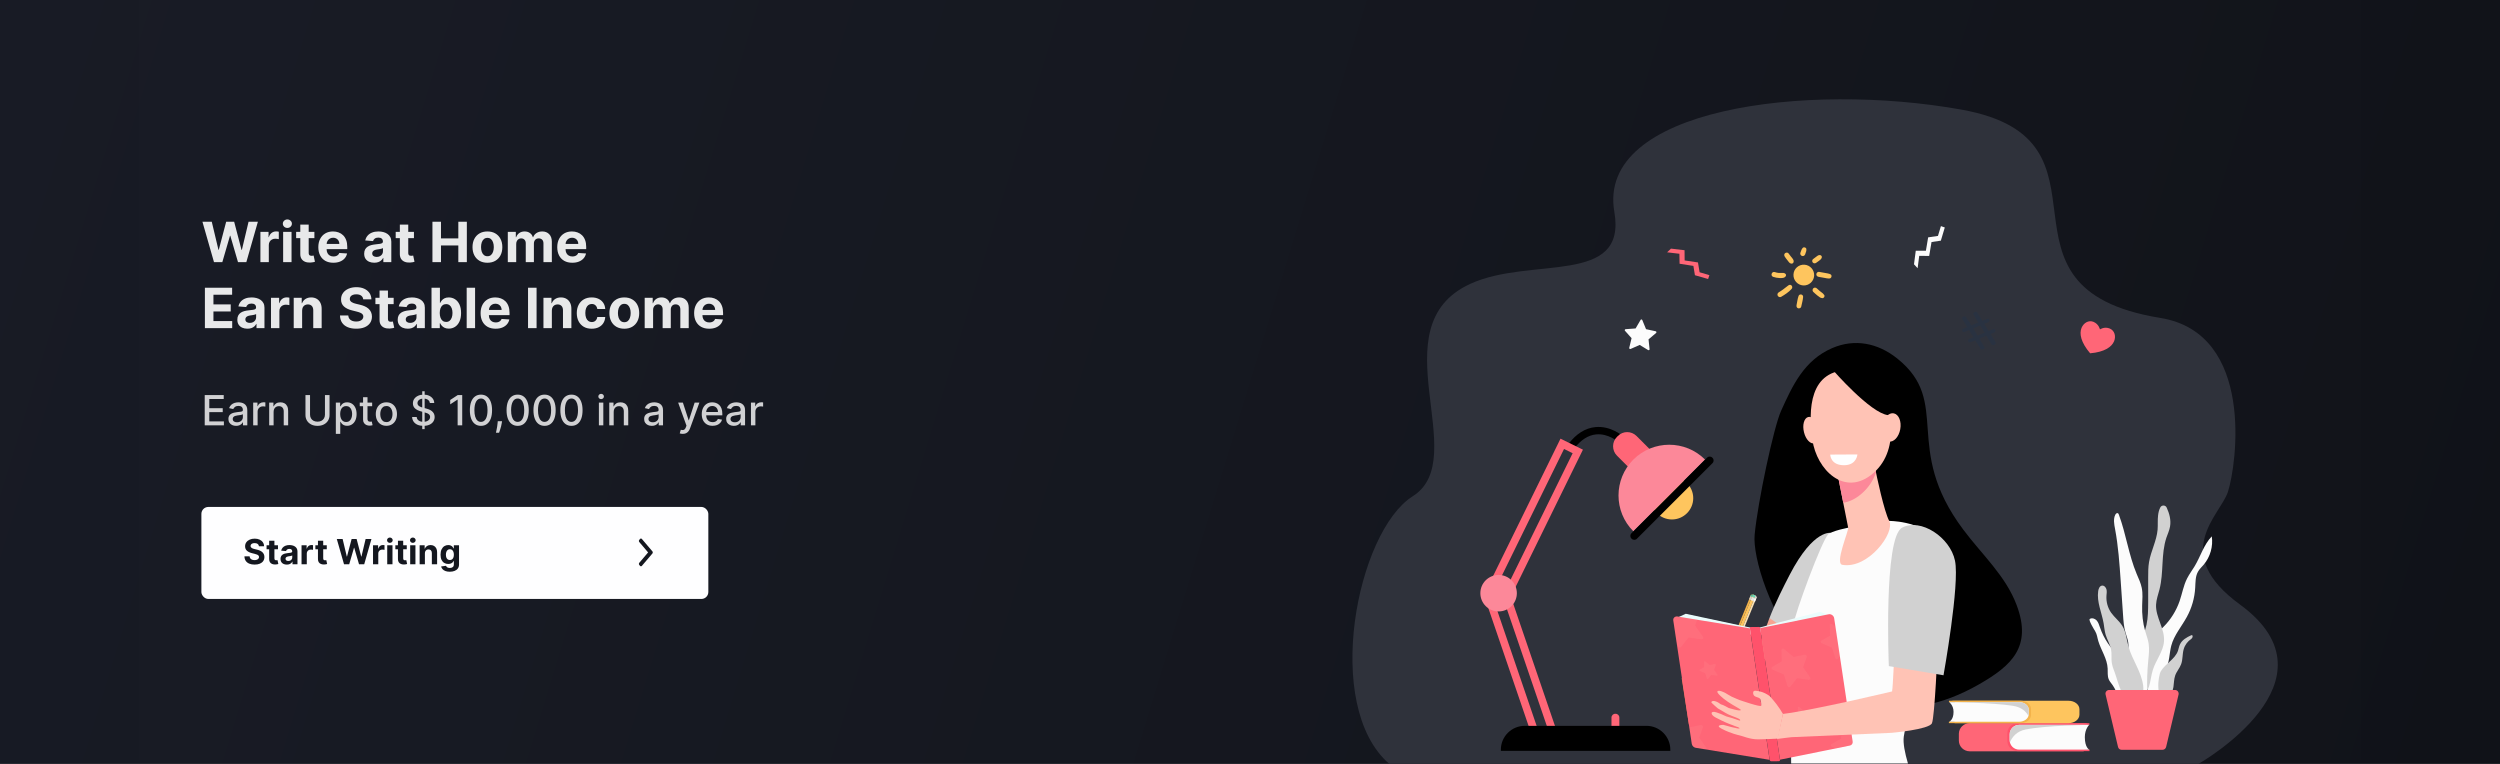 <svg width="1440" height="440" viewBox="0 0 1440 440" fill="none" xmlns="http://www.w3.org/2000/svg">
<rect x="0" y="0" width="1440" height="440" fill="#808080" stroke="none"/>
<rect width="1440" height="440" fill="url(#paint0_linear_1489_18696)"/>
<rect x="80" width="1280" height="438" fill="#C4C4C4" fill-opacity="0.01"/>
<path d="M1266.31 440H800.223C761.605 406.609 781.494 306.184 813.752 285.827C848.483 263.903 793.307 188.13 846.817 163.529C881.75 147.465 937.329 164.994 929.858 122.005C919.509 62.397 1040.61 47.091 1129.86 63.154C1226.38 80.532 1138.24 165.903 1244.35 183.129C1298.92 191.969 1288.37 267.641 1283.28 283.301C1278.83 296.94 1249.55 318.51 1290.29 348.264C1350.01 391.909 1267.73 439.191 1266.31 440Z" fill="#2F323B"/>
<path d="M950.761 286.941C950.761 293.701 956.272 299.212 963.033 299.212C969.793 299.212 975.304 293.701 975.304 286.941C975.304 280.18 969.793 274.669 963.033 274.669C956.272 274.669 950.761 280.18 950.761 286.941Z" fill="#FEC55E"/>
<path d="M930.386 425.675H930.571C931.775 425.675 932.748 424.703 932.748 423.499V413.311C932.748 412.107 931.775 411.135 930.571 411.135H930.386C929.182 411.135 928.21 412.107 928.21 413.311V423.499C928.21 424.703 929.182 425.675 930.386 425.675Z" fill="#FF6677"/>
<path d="M906.724 258.369C910.521 253.415 914.735 250.682 919.319 250.219C926.404 249.525 932.007 254.48 932.1 254.526L934.925 251.331C934.647 251.099 927.84 245.126 918.949 246.005C913.16 246.561 907.882 249.849 903.39 255.776L906.724 258.369Z" fill="black"/>
<path d="M942.658 251.146L954.42 262.908C957.383 265.871 957.383 270.733 954.42 273.697L953.91 274.206C950.947 277.17 946.084 277.17 943.121 274.206L931.359 262.445C928.395 259.481 928.395 254.619 931.359 251.655L931.868 251.146C934.832 248.136 939.648 248.136 942.658 251.146Z" fill="#FF6677"/>
<path d="M982.111 264.713L940.805 306.019C929.414 294.627 929.414 276.151 940.805 264.713C952.243 253.322 970.719 253.322 982.111 264.713Z" fill="#FC8899"/>
<path d="M870.373 343.388L911.771 259.017L898.851 252.673L857.453 336.998L870.373 343.388ZM905.844 261.055L868.335 337.461L863.381 335.007L900.889 258.601L905.844 261.055Z" fill="#FF6677"/>
<path d="M884.959 431.278L898.573 426.647L868.196 337.739L854.582 342.369L884.959 431.278ZM892.924 423.869L887.691 425.675L860.185 345.148L865.418 343.342L892.924 423.869Z" fill="#FF6677"/>
<path d="M939.694 310.186L939.833 310.325C940.666 311.159 942.009 311.159 942.843 310.325L986.417 266.751C987.251 265.917 987.251 264.574 986.417 263.741L986.278 263.602C985.445 262.768 984.102 262.768 983.268 263.602L939.694 307.176C938.86 308.01 938.86 309.353 939.694 310.186Z" fill="black"/>
<path d="M852.684 341.675C852.684 347.463 857.361 352.186 863.195 352.186C868.984 352.186 873.707 347.509 873.707 341.675C873.707 335.887 869.03 331.163 863.195 331.163C857.361 331.21 852.684 335.887 852.684 341.675Z" fill="#FC8899"/>
<path d="M948.353 418.081H878.245C870.651 418.081 864.492 424.24 864.492 431.834V432.482H962.106V431.834C962.106 424.24 955.948 418.081 948.353 418.081Z" fill="black"/>
<path d="M1044.95 158.857C1045.18 155.569 1042.68 152.698 1039.39 152.467C1036.1 152.235 1033.23 154.736 1033.05 158.023C1032.82 161.311 1035.32 164.182 1038.61 164.414C1041.85 164.645 1044.72 162.145 1044.95 158.857Z" fill="#FEC55E"/>
<path d="M1034.81 175.759C1035.18 174.045 1035.36 172.147 1035.97 170.48C1036.47 169.044 1038.7 169.461 1038.6 171.035C1038.47 172.934 1037.86 174.832 1037.49 176.685C1037.35 177.426 1036.34 177.796 1035.69 177.565C1034.9 177.287 1034.67 176.5 1034.81 175.759Z" fill="#FEC55E"/>
<path d="M1024.62 168.349C1026.61 167.192 1028.32 165.71 1030.13 164.367C1031.57 163.302 1033.09 165.154 1031.94 166.451C1030.27 168.303 1028.05 169.739 1025.92 170.989C1025.22 171.406 1024.3 170.989 1023.97 170.341C1023.56 169.553 1023.93 168.72 1024.62 168.349Z" fill="#FEC55E"/>
<path d="M1028.33 157.653C1028.79 158.023 1028.88 158.533 1028.6 159.042C1027.95 160.246 1026.24 160.2 1025.04 160.153C1023.79 160.107 1022.54 159.875 1021.33 159.459C1019.57 158.857 1020.55 156.125 1022.31 156.727C1025.73 157.884 1027.03 156.588 1028.33 157.653Z" fill="#FEC55E"/>
<path d="M1030.22 145.984C1031.98 148.53 1033.37 149.41 1033.14 150.799C1033 151.633 1032.35 152.003 1031.57 151.818C1030.64 151.587 1030.13 150.614 1029.58 149.92C1029.02 149.271 1028.51 148.577 1028.05 147.882C1027.63 147.234 1027.54 146.4 1028.19 145.845C1028.74 145.382 1029.81 145.335 1030.22 145.984Z" fill="#FEC55E"/>
<path d="M1037.03 145.567C1037.59 144.039 1037.72 143.483 1038.42 142.742C1039.07 142.14 1040.36 142.51 1040.46 143.437C1040.55 144.502 1040.32 144.918 1039.76 146.539C1039.48 147.28 1038.65 147.697 1037.91 147.419C1037.17 147.141 1036.75 146.308 1037.03 145.567Z" fill="#FEC55E"/>
<path d="M1044.3 149.271C1046.8 147.373 1047.31 146.817 1048.28 146.91C1048.84 146.956 1049.49 147.512 1049.39 148.16C1049.16 149.364 1048.47 149.688 1046.15 151.355C1045.55 151.818 1044.67 151.818 1044.16 151.216C1043.7 150.753 1043.7 149.734 1044.3 149.271Z" fill="#FEC55E"/>
<path d="M1054.4 158.023C1055.37 158.533 1055 160.246 1053.93 160.385C1052.91 160.524 1052.5 160.339 1047.54 159.459C1046.76 159.32 1046.15 158.764 1046.2 157.931C1046.25 157.236 1046.99 156.449 1047.73 156.588C1052.87 157.514 1053.38 157.514 1054.4 158.023Z" fill="#FEC55E"/>
<path d="M1046.57 166.173C1049.3 168.813 1049.67 168.349 1050.78 169.97C1051.29 170.711 1050.46 171.869 1049.63 171.73C1048.51 171.545 1048.24 171.359 1046.8 170.202C1045.97 169.553 1045.18 168.813 1044.39 168.072C1043.84 167.516 1043.98 166.497 1044.53 165.988C1045.18 165.478 1046.01 165.617 1046.57 166.173Z" fill="#FEC55E"/>
<path d="M1102.46 152.234L1103.48 144.409H1109.32L1110.61 136.722L1116.26 135.888L1117.97 130.239L1120.2 131.026L1117.93 138.62L1112.56 139.407L1111.21 147.419L1105.47 147.372L1104.55 154.503L1102.46 152.234Z" fill="#FCFCFC"/>
<path d="M962.476 143.205L970.302 144.131L970.348 150.012L978.035 151.17L978.961 156.819L984.611 158.486L983.87 160.709L976.276 158.533L975.396 153.161L967.431 151.911L967.338 146.169L960.254 145.335L962.476 143.205Z" fill="#FF6677"/>
<path d="M1209.57 189.743C1209.57 189.743 1208.97 186.687 1205.86 185.39C1203.09 184.232 1200.17 185.946 1198.96 188.863C1197.58 192.243 1198.59 197.245 1203.92 203.496C1212.12 202.801 1216.33 199.884 1217.72 196.55C1218.92 193.633 1218 190.391 1215.22 189.233C1212.12 187.937 1209.57 189.743 1209.57 189.743Z" fill="#FF6677"/>
<path d="M935.989 190.53L939.786 194.79L938.443 200.347C938.35 200.81 938.767 201.181 939.23 200.995L944.463 198.68L949.325 201.644C949.696 201.875 950.205 201.551 950.159 201.134L949.557 195.485L953.909 191.78C954.28 191.502 954.095 190.901 953.678 190.808L948.121 189.604L945.945 184.325C945.759 183.908 945.204 183.862 944.972 184.279L942.101 189.187L936.406 189.604C935.896 189.65 935.665 190.206 935.989 190.53Z" fill="#FCFCFC"/>
<path d="M1149.42 197.013L1146.55 192.383L1148.81 191.457C1149.32 191.271 1149.56 190.669 1149.37 190.16C1149.18 189.651 1148.58 189.419 1148.07 189.604L1145.43 190.669L1142.89 186.502L1145.34 185.529C1145.85 185.344 1146.08 184.742 1145.9 184.233C1145.71 183.723 1145.11 183.492 1144.6 183.677L1141.82 184.788L1138.86 180.019C1138.63 179.602 1138.12 179.463 1137.65 179.648L1137.24 179.834C1136.68 180.065 1136.45 180.76 1136.77 181.269L1139.51 185.761L1135.43 187.428L1132.47 182.658C1132.24 182.242 1131.73 182.103 1131.26 182.288L1130.8 182.473C1130.25 182.705 1130.01 183.399 1130.34 183.909L1133.07 188.4L1130.8 189.326C1130.29 189.512 1130.06 190.114 1130.25 190.623C1130.43 191.132 1131.03 191.364 1131.54 191.179L1134.18 190.114L1136.68 194.281L1134.23 195.254C1133.72 195.439 1133.49 196.041 1133.67 196.55C1133.86 197.06 1134.46 197.291 1134.97 197.106L1137.75 195.995L1140.76 200.903C1140.99 201.32 1141.5 201.459 1141.96 201.32L1142.47 201.135C1143.03 200.903 1143.26 200.208 1142.93 199.699L1140.06 195.068L1144.14 193.401L1147.15 198.31C1147.38 198.727 1147.89 198.866 1148.35 198.727L1148.86 198.541C1149.51 198.217 1149.74 197.523 1149.42 197.013ZM1139.09 193.309L1136.54 189.141L1140.62 187.474L1143.16 191.642L1139.09 193.309Z" fill="#293241"/>
<path d="M1238 375.756C1238.28 373.163 1238.65 370.524 1239.85 368.208C1241.33 365.384 1243.88 363.393 1246.1 361.124C1250.32 356.956 1253.51 351.816 1255.46 346.213C1256.94 341.906 1257.68 337.276 1259.76 333.201C1261.01 330.7 1262.73 328.477 1264.16 326.069C1267.54 320.42 1269.4 313.706 1273.98 308.936C1274.86 314.678 1273.1 320.791 1269.35 325.236C1268.24 326.533 1266.9 327.737 1266.06 329.265C1264.49 331.997 1264.63 335.331 1264.44 338.48C1264.12 344.407 1262.45 350.242 1259.58 355.428C1256.57 360.938 1252.22 365.893 1250.64 371.959C1249.44 376.497 1249.81 381.637 1247.22 385.573C1246.94 385.99 1246.61 386.453 1246.57 386.916C1246.52 387.194 1246.57 387.472 1246.61 387.75C1246.66 388.12 1246.71 388.491 1246.8 388.861C1247.4 392.612 1248 397.335 1244.76 400.114C1242.54 402.059 1239.67 402.105 1238.09 399.512C1236.47 396.919 1236.61 393.121 1236.75 390.204C1236.94 385.435 1237.44 380.572 1238 375.756Z" fill="#FCFCFC"/>
<path d="M1232.21 372.746C1233.46 368.44 1235.41 364.319 1236.38 359.92C1237.31 355.659 1237.31 351.26 1237.35 346.907C1237.35 342.138 1237.35 337.368 1237.35 332.552C1237.35 329.589 1237.35 326.579 1237.86 323.662C1238.93 317.364 1242.21 311.529 1242.77 305.139C1243 302.36 1242.72 299.582 1243.05 296.85C1243.23 295.276 1243.6 293.655 1244.34 292.266C1245.13 290.784 1247.31 290.83 1248 292.358C1249.58 295.831 1250.6 299.536 1249.95 303.24C1249.58 305.463 1248.6 307.547 1247.86 309.677C1244.67 319.17 1246.38 329.728 1243.88 339.452C1243.14 342.369 1242.03 345.287 1241.89 348.297C1241.57 355.52 1246.98 362.142 1246.47 369.366C1246.06 375.293 1241.8 380.202 1240.04 385.851C1239.02 389 1238.83 392.427 1237.77 395.576C1236.94 398.03 1234.99 400.993 1231.98 400.253C1229.11 399.558 1229.99 397.196 1230.13 394.974C1230.5 387.426 1230.13 380.109 1232.21 372.746Z" fill="#D1D1D1"/>
<path d="M1225.68 376.729C1225.82 374.506 1226.19 372.237 1225.87 370.014C1225.59 368.116 1224.85 366.356 1224.34 364.55C1223.32 361.124 1223.09 357.558 1222.86 353.992C1222.39 347.556 1221.98 341.073 1221.52 334.636C1220.82 324.588 1220.13 314.539 1218.27 304.676C1217.76 301.944 1217.16 298.98 1218.41 296.48C1218.69 295.97 1219.2 295.414 1219.76 295.553C1220.17 295.692 1220.36 296.109 1220.5 296.526C1224.62 307.686 1226.15 319.679 1230.73 330.607C1231.84 333.247 1233.09 335.794 1233.65 338.619C1234.34 341.953 1233.97 345.426 1233.88 348.852C1233.74 353.761 1234.25 358.669 1235.59 363.393C1236.29 365.847 1237.26 368.255 1237.63 370.802C1238.09 373.95 1237.72 377.192 1237.4 380.341C1236.8 386.453 1236.61 392.612 1236.8 398.724C1236.89 402.336 1233.88 402.244 1231.84 400.021C1230.45 398.493 1230.45 396.78 1229.94 394.835C1228.37 388.444 1225.31 383.582 1225.68 376.729Z" fill="#FCFCFC"/>
<path d="M1244.71 386.499C1247.4 382.193 1252.77 379.692 1254.49 374.923C1254.9 373.719 1255.09 372.376 1255.64 371.218C1256.85 368.579 1259.53 367.097 1262.17 365.893C1262.54 365.708 1262.96 365.986 1262.96 366.402C1262.96 367.051 1262.68 367.653 1262.13 368.023C1260.09 369.412 1258.51 371.496 1257.82 373.904C1256.99 376.729 1257.36 379.785 1256.34 382.563C1255.5 384.879 1253.7 386.777 1252.91 389.093C1252.17 391.223 1252.22 393.538 1251.89 395.761C1251.52 397.983 1250.55 400.345 1248.51 401.271C1241.15 404.605 1243 389.278 1244.71 386.499Z" fill="#D1D1D1"/>
<path d="M1214.01 385.064C1214.11 387.148 1213.83 389.37 1214.62 391.269C1215.12 392.519 1216.1 393.492 1216.84 394.603C1219.57 398.446 1220.54 403.911 1224.71 406.041C1224.99 406.18 1225.31 406.319 1225.59 406.272C1226.01 406.18 1226.28 405.763 1226.47 405.392C1227.49 403.031 1226.33 400.299 1225.68 397.798C1225.54 397.381 1225.45 396.872 1225.68 396.455C1225.91 395.992 1226.42 395.807 1226.79 395.483C1227.49 394.788 1227.44 393.631 1227.3 392.658C1226.93 390.204 1226.47 387.75 1225.82 385.342C1225.45 383.999 1225.03 382.61 1224.25 381.452C1223.37 380.155 1222.12 379.183 1220.96 378.21C1215.77 373.719 1211.79 367.884 1209.57 361.355C1209.1 359.966 1208.64 358.484 1207.67 357.373C1206.65 356.261 1204.89 355.706 1203.69 356.539C1202.81 357.141 1206.37 362.837 1206.79 363.531C1207.95 365.476 1207.99 367.19 1208.64 369.32C1210.26 374.645 1213.74 379.368 1214.01 385.064Z" fill="#FCFCFC"/>
<path d="M1218.14 387.518C1217.35 385.527 1216.61 383.489 1216.33 381.359C1216.05 378.998 1216.42 376.59 1216 374.228C1215.5 371.218 1213.74 368.579 1212.86 365.615C1212.21 363.485 1212.07 361.262 1211.7 359.086C1210.63 352.881 1207.67 346.768 1208.55 340.517C1208.73 339.174 1209.34 337.553 1210.68 337.322C1211.88 337.09 1213 338.248 1213.32 339.452C1213.64 340.656 1213.41 341.906 1213.32 343.156C1213.09 346.629 1214.06 350.149 1216.05 352.973C1218 355.705 1220.77 357.743 1222.49 360.568C1224.62 364.041 1224.9 368.347 1225.96 372.283C1228.14 380.109 1233.51 386.962 1234.48 395.02C1234.85 398.215 1234.11 402.151 1231.15 403.401C1222.67 407.198 1220.08 392.519 1218.14 387.518Z" fill="#D1D1D1"/>
<path d="M1233.14 397.428H1234.53H1252.82C1254.16 397.428 1255.13 398.678 1254.86 400.021L1247.68 430.259C1247.45 431.185 1246.61 431.88 1245.64 431.88H1234.53H1233.14H1222.02C1221.05 431.88 1220.22 431.232 1219.99 430.259L1212.81 400.021C1212.49 398.724 1213.5 397.428 1214.85 397.428H1233.14Z" fill="#FF6677"/>
<path d="M1199.89 417.016H1202.53C1202.11 416.692 1201.56 416.506 1200.96 416.506H1134.6C1131.13 416.506 1128.3 419.285 1128.3 422.665V426.601C1128.3 429.982 1131.13 432.76 1134.6 432.76H1200.21L1199.89 417.016Z" fill="#FF6677"/>
<path d="M1162.24 416.506C1158.91 416.506 1156.22 419.146 1156.22 422.387V426.786C1156.22 430.028 1158.91 432.667 1162.24 432.667H1203.55V431.695H1203.36L1192.85 430.769L1190.72 422.619C1190.72 422.619 1194.8 418.127 1195.07 417.988C1195.35 417.849 1203.32 417.525 1203.32 417.525H1203.5V416.553H1162.24V416.506Z" fill="#FF526B"/>
<path d="M1200.86 424.61C1200.86 419.841 1203.36 417.525 1203.36 417.525H1163.08C1160.02 417.525 1157.57 419.933 1157.57 422.943V426.37C1157.57 429.38 1160.02 431.788 1163.08 431.788H1203.36C1203.36 431.742 1200.86 430.584 1200.86 424.61Z" fill="#FCFCFC"/>
<path d="M1157.57 422.897V426.324C1157.57 426.787 1157.61 427.203 1157.7 427.62C1159.05 424.379 1161.69 421.23 1166.64 420.211C1178.22 417.85 1203.36 417.525 1203.36 417.525H1163.08C1160.02 417.525 1157.57 419.933 1157.57 422.897Z" fill="#D1D1D1"/>
<path d="M1126.17 404.05H1123.53C1123.95 403.772 1124.5 403.633 1125.1 403.633H1191.46C1194.94 403.633 1197.76 405.81 1197.76 408.542V411.644C1197.76 414.33 1194.94 416.553 1191.46 416.553H1125.85L1126.17 404.05Z" fill="#FEC55E"/>
<path d="M1163.86 403.633C1167.2 403.633 1169.88 405.717 1169.88 408.31V411.83C1169.88 414.423 1167.2 416.507 1163.86 416.507H1122.56V415.719H1122.74L1133.26 414.932L1135.39 408.449C1135.39 408.449 1131.31 404.884 1131.03 404.791C1130.75 404.698 1122.79 404.42 1122.79 404.42H1122.6V403.633H1163.86Z" fill="#F4B34A"/>
<path d="M1125.24 410.024C1125.24 406.226 1122.74 404.42 1122.74 404.42H1163.03C1166.09 404.42 1168.54 406.365 1168.54 408.727V411.413C1168.54 413.774 1166.09 415.719 1163.03 415.719H1122.74C1122.7 415.719 1125.24 414.793 1125.24 410.024Z" fill="#FCFCFC"/>
<path d="M1168.54 408.727V411.413C1168.54 411.783 1168.49 412.107 1168.4 412.431C1167.06 409.838 1164.42 407.338 1159.46 406.551C1147.89 404.698 1122.74 404.42 1122.74 404.42H1163.03C1166.04 404.42 1168.54 406.319 1168.54 408.727Z" fill="#D1D1D1"/>
<path d="M1025.92 236.61C1032.49 222.07 1039.16 207.529 1055.27 200.537C1068.29 194.888 1081.67 197.573 1092.83 206.511C1124.41 231.84 1095.42 257.772 1130.8 305.005C1141.78 319.684 1155.3 331.677 1161.64 348.672C1170.53 372.473 1158.72 383.402 1140.06 394.099C1050.78 445.267 1008.23 333.252 1010.68 308.015C1012.44 289.26 1021.66 245.964 1025.92 236.61Z" fill="black"/>
<path d="M1019.16 356.081L1010.64 379.744H1026.29L1027.49 356.081H1019.16Z" fill="#F7A491"/>
<path d="M1030.78 331.214C1044.86 304.032 1055 306.996 1055 306.996L1035.87 368.769C1030.41 366.222 1024.57 358.72 1019.16 356.127C1022.54 347.329 1027.31 337.929 1030.78 331.214Z" fill="#D1D1D1"/>
<path d="M1098.99 439.803C1097.18 433.644 1096.07 428.041 1096.58 424.244C1098.39 410.491 1125.38 321.305 1115.43 310.515C1105.47 299.726 1087.87 300.05 1087.87 300.05C1087.87 300.05 1056.53 303.986 1052.91 307.922C1049.3 311.858 1034.25 351.821 1032.45 361.638C1031.38 367.518 1031.47 408.222 1031.7 439.757H1098.99V439.803Z" fill="#FCFCFC"/>
<path d="M1079.49 266.57C1079.49 266.57 1079.63 267.311 1079.86 268.561C1080.98 274.581 1085.28 294.586 1088.2 300.096C1091.72 306.718 1076.16 327.926 1061.16 325.333C1056.71 324.546 1064.91 305.885 1064.54 303.893C1063.8 300.096 1062.73 294.91 1061.71 289.631C1061.11 286.621 1060.51 283.611 1059.95 280.74C1058.33 272.636 1057.03 266.015 1057.03 266.015L1079.49 266.57Z" fill="#FFC3B5"/>
<path d="M1079.86 268.561C1079.63 267.311 1079.49 266.57 1079.49 266.57L1057.03 266.015C1057.03 266.015 1058.33 272.636 1059.95 280.74C1060.51 283.565 1061.11 286.575 1061.71 289.585C1065.18 289.075 1068.8 287.408 1072.45 284.213C1076.44 280.74 1079.03 276.572 1080.56 272.173C1080.28 270.738 1080.05 269.488 1079.86 268.561Z" fill="#FC8899"/>
<path d="M1066.02 213.179C1066.02 213.179 1075.19 214.429 1081.81 222.996C1088.43 231.562 1095.61 258.05 1079.12 272.451C1062.64 286.852 1046.34 270.552 1043.93 253.28C1041.48 236.008 1041.99 212.53 1066.02 213.179Z" fill="#FFC3B5"/>
<path d="M1039.11 249.02C1040.13 253.187 1042.87 256.012 1045.23 255.318C1047.54 254.623 1048.61 250.687 1047.54 246.519C1046.52 242.352 1043.79 239.527 1041.43 240.222C1039.11 240.916 1038.05 244.852 1039.11 249.02Z" fill="#FFC3B5"/>
<path d="M1055.83 213.225C1055.83 213.225 1077.36 237.953 1087.5 239.111C1097.65 240.268 1098.94 253.651 1098.94 253.651C1098.94 253.651 1095.33 222.811 1085.28 216.837C1075.28 210.956 1055.83 213.225 1055.83 213.225Z" fill="black"/>
<path d="M1084.17 245.13C1083.34 249.622 1085 253.697 1087.88 254.299C1090.75 254.901 1093.71 251.752 1094.54 247.26C1095.38 242.769 1093.71 238.694 1090.84 238.092C1087.97 237.49 1085 240.639 1084.17 245.13Z" fill="#FFC3B5"/>
<path d="M1054.21 261.847L1069.86 261.754C1069.86 261.754 1069.54 267.682 1062.64 267.959C1054.26 268.237 1054.21 261.847 1054.21 261.847Z" fill="white"/>
<path d="M969.933 390.116L968.636 390.672L972.804 417.298C972.804 417.298 975.906 409.889 975.906 409.658C975.906 409.426 980.49 397.711 980.49 397.711C980.49 397.711 975.767 395.441 975.628 395.256C975.489 395.025 969.933 390.116 969.933 390.116Z" fill="#F47458"/>
<path d="M1003.92 363.397L1000.22 367.704L1000.59 362.054L1002.35 360.804L1003.92 363.397Z" fill="#F2E9DA"/>
<path d="M1002.35 360.804L1002.76 361.452L1000.22 367.704L1000.59 362.054L1002.35 360.804Z" fill="#E0D5C3"/>
<path d="M1000.59 362.054L1000.49 363.49L1001.51 362.425L1009.71 342.42L1008.51 342.652L1000.59 362.054Z" fill="#F4B34A"/>
<path d="M1001.51 362.425L1001.74 363.999L1002.99 363.027L1011.19 343.022L1009.71 342.42L1001.51 362.425Z" fill="#FEC55E"/>
<path d="M1002.99 363.027V364.509L1003.92 363.397L1011.89 344.041L1011.19 343.022L1002.99 363.027Z" fill="#FAE0B2"/>
<path d="M1009.77 342.415L1011.23 343.013L1010.63 344.47L1009.17 343.872L1009.77 342.415Z" fill="#69D6B9"/>
<path d="M1010.59 344.504L1011.19 343.022L1011.89 344.041L1011.52 344.875L1010.59 344.504Z" fill="#D1D1D1"/>
<path d="M1008.18 343.532L1008.51 342.652L1009.71 342.42L1009.11 343.902L1008.18 343.532Z" fill="#50BFA5"/>
<path d="M1010.6 344.53L1011.55 344.917L1010.84 346.631L1009.9 346.244L1010.6 344.53Z" fill="#FCFCFC"/>
<path d="M1008.16 343.479L1009.1 343.866L1008.4 345.579L1007.46 345.192L1008.16 343.479Z" fill="#D1D1D1"/>
<path d="M1009.15 343.932L1010.61 344.529L1009.91 346.243L1008.45 345.645L1009.15 343.932Z" fill="#E8E8E8"/>
<path d="M1001.47 366.269L1000.22 367.704L1000.36 365.759L1000.82 366.315L1001.47 366.269Z" fill="#DB3F2A"/>
<path d="M1054.26 354.645L1048.28 352.376L1011.01 362.101L1016.19 366.917L1054.26 354.645Z" fill="#EAFCFC"/>
<path d="M965.718 355.942L970.997 353.534L1011.01 362.101L1007.26 367.056L965.718 355.942Z" fill="#EAFCFC"/>
<path d="M1025.27 437.58L1065.56 429.43C1066.62 429.199 1067.31 428.227 1067.13 427.115L1056.48 356.081C1056.25 354.645 1054.77 353.534 1053.38 353.812L1013.88 361.777L1025.27 437.58Z" fill="#FF6677"/>
<path d="M1019.29 437.673L976.739 430.727C975.581 430.542 974.655 429.57 974.47 428.458L963.82 357.424C963.588 355.988 964.746 354.877 966.228 355.109L1007.9 361.916L1019.29 437.673Z" fill="#FF6677"/>
<path d="M1020.27 438.507L1024.57 438.46C1025.04 438.46 1025.36 438.09 1025.27 437.627L1013.92 361.962C1013.88 361.499 1013.41 361.128 1012.95 361.128L1008.64 361.175C1008.18 361.175 1007.86 361.545 1007.95 362.008L1019.34 437.719C1019.39 438.136 1019.8 438.507 1020.27 438.507Z" fill="#FF526B"/>
<g opacity="0.3">
<path opacity="0.3" d="M1042.63 390.163L1038.56 384.375L1040.69 378.401C1040.92 377.706 1040.23 376.966 1039.48 377.104L1033.09 378.447L1027.63 373.817C1027.03 373.307 1026.15 373.631 1026.15 374.372L1026.29 380.994L1020.78 384.143C1020.13 384.514 1020.31 385.486 1021.05 385.764L1027.54 388.542L1029.57 395.071C1029.81 395.812 1030.78 396.09 1031.24 395.534L1035.08 390.626L1041.85 391.552C1042.63 391.645 1043.1 390.811 1042.63 390.163Z" fill="#FFC3B5"/>
<path opacity="0.3" d="M1044.35 415.956L1042.17 412.899L1043.28 409.704C1043.42 409.334 1043.05 408.917 1042.63 409.01L1039.25 409.704L1036.38 407.25C1036.06 406.972 1035.59 407.157 1035.59 407.528L1035.69 411.047L1032.77 412.714C1032.45 412.899 1032.54 413.409 1032.91 413.594L1036.34 415.076L1037.4 418.549C1037.54 418.965 1038.05 419.104 1038.28 418.78L1040.32 416.187L1043.88 416.696C1044.39 416.743 1044.62 416.326 1044.35 415.956Z" fill="#FFC3B5"/>
<path opacity="0.3" d="M1007.86 415.632L1005.03 411.649L1006.51 407.528C1006.7 407.065 1006.19 406.509 1005.68 406.648L1001.28 407.574L997.53 404.379C997.114 404.009 996.512 404.24 996.512 404.749L996.604 409.334L992.807 411.51C992.39 411.742 992.483 412.436 992.992 412.622L997.484 414.52L998.92 419.058C999.058 419.568 999.753 419.753 1000.08 419.382L1002.76 416.002L1007.44 416.65C1007.86 416.604 1008.18 416.048 1007.86 415.632Z" fill="#F7CC7F"/>
<path opacity="0.3" d="M989.195 388.542L987.297 385.856L988.269 383.078C988.362 382.754 988.038 382.429 987.714 382.476L984.75 383.078L982.249 380.948C981.972 380.716 981.555 380.855 981.555 381.225L981.601 384.282L979.054 385.717C978.776 385.902 978.823 386.319 979.193 386.458L982.203 387.755L983.129 390.765C983.222 391.089 983.685 391.228 983.87 390.996L985.676 388.727L988.779 389.144C989.195 389.236 989.427 388.866 989.195 388.542Z" fill="#FFC3B5"/>
<path opacity="0.3" d="M966.274 355.109L977.572 356.961L976.368 360.341L980.86 366.732C981.369 367.473 980.906 368.352 980.027 368.213L972.571 367.195L968.311 372.613C967.802 373.215 966.737 372.937 966.505 372.103L965.672 369.371L963.866 357.424C963.634 355.988 964.792 354.877 966.274 355.109Z" fill="#FFC3B5"/>
<path opacity="0.3" d="M973.035 418.734L973.266 418.966L979.657 417.623C980.397 417.484 981.092 418.225 980.861 418.919L978.73 424.893L982.805 430.681C983.037 431.052 983.037 431.422 982.852 431.7L976.739 430.728C975.582 430.542 974.655 429.57 974.47 428.459L973.035 418.734Z" fill="#FFC3B5"/>
<path opacity="0.3" d="M1055.04 428.551L1060.55 425.402L1060.41 418.78C1060.41 418.039 1061.29 417.715 1061.9 418.224L1066.43 422.068L1067.18 427.069C1067.36 428.18 1066.67 429.153 1065.6 429.384L1057.41 431.051L1055.32 430.172C1054.58 429.894 1054.4 428.921 1055.04 428.551Z" fill="#FFC3B5"/>
<path opacity="0.3" d="M1049.07 369.001L1054.12 366.13L1053.98 360.063C1053.98 359.369 1054.77 359.091 1055.32 359.554L1057.31 361.221L1059.81 377.984L1058.66 379.466C1058.24 379.975 1057.36 379.744 1057.13 379.049L1055.23 373.029L1049.3 370.482C1048.65 370.205 1048.47 369.325 1049.07 369.001Z" fill="#FFC3B5"/>
</g>
<path d="M1026.98 411.185C1026.24 410.352 1025.64 408.083 1019.9 401.554C1018.23 399.655 1014.85 398.59 1014.85 398.59C1014.85 398.59 1010.68 397.293 1010.08 398.173C1009.48 399.099 1009.9 400.396 1010.59 400.905C1011.24 401.461 1013 401.739 1013.65 402.295C1014.29 402.85 1014.66 405.536 1014.43 406.508C1014.2 407.481 1001.98 403.221 1001.98 403.221C1001.98 403.221 998.55 401.831 997.439 401.276C996.513 400.813 993.781 399.146 993.781 399.146C993.781 399.146 989.798 397.016 989.196 398.312C988.872 399.099 991.882 401.97 995.262 404.239C998.874 406.694 1002.86 408.546 1002.72 408.963C1002.39 409.935 995.633 407.759 995.633 407.759C995.633 407.759 992.669 405.999 991.187 405.675C989.567 404.286 986.325 402.85 985.723 404.471C985.631 404.795 989.474 408.037 989.474 408.037C989.474 408.037 992.345 409.657 993.642 410.491C995.957 411.973 999.847 413.084 1001.51 413.964C1002.86 414.705 1002.21 414.936 1002.25 415.075C1002.25 415.214 1000.36 414.519 997.67 413.593C996.327 413.13 994.707 412.945 993.225 412.158C991.836 411.417 989.798 410.722 988.594 410.306C985.121 409.194 985.029 411.602 988.085 413.223C989.243 413.825 990.539 414.473 991.836 415.121C996.929 417.668 1002.02 418.826 1001.98 419.474C1001.88 420.261 992.669 417.529 992.669 417.529C992.669 417.529 987.298 417.483 991.836 419.845C997.115 422.577 1001.7 423.503 1001.88 423.549C1003.27 423.734 1007.9 425.957 1012.81 425.865C1016.42 425.818 1021.61 425.587 1024.11 425.448L1026.98 411.185Z" fill="#FFC3B5"/>
<path d="M1116.08 373.677L1091.16 374.835C1091.16 374.835 1090.38 395.858 1089.82 398.266C1089.82 398.266 1045.13 408.963 1026.98 411.232L1023.74 425.633C1027.26 425.263 1030.18 424.707 1031.89 424.614C1035.27 424.429 1089.54 422.114 1089.54 422.114C1089.54 422.114 1111.17 420.215 1112.79 416.603C1114.41 412.991 1116.08 373.677 1116.08 373.677Z" fill="#FFC3B5"/>
<path d="M1119.46 388.959C1119.46 388.959 1128.9 336.447 1126.08 322.972C1123.3 309.496 1106.35 298.244 1095.61 303.94C1084.86 309.682 1087.97 383.68 1087.97 383.68L1119.46 388.959Z" fill="#D1D1D1"/>
<path d="M117.918 245V227.545H128.861V229.812H120.551V235.131H128.29V237.389H120.551V242.733H128.963V245H117.918ZM135.984 245.29C135.154 245.29 134.404 245.136 133.734 244.83C133.063 244.517 132.532 244.065 132.14 243.474C131.754 242.884 131.56 242.159 131.56 241.301C131.56 240.562 131.702 239.955 131.987 239.477C132.271 239 132.654 238.622 133.137 238.344C133.62 238.065 134.16 237.855 134.756 237.713C135.353 237.571 135.961 237.463 136.58 237.389C137.364 237.298 138.001 237.224 138.489 237.168C138.978 237.105 139.333 237.006 139.555 236.869C139.776 236.733 139.887 236.511 139.887 236.205V236.145C139.887 235.401 139.677 234.824 139.256 234.415C138.842 234.006 138.222 233.801 137.398 233.801C136.54 233.801 135.864 233.991 135.37 234.372C134.881 234.747 134.543 235.165 134.356 235.625L131.961 235.08C132.245 234.284 132.66 233.642 133.205 233.153C133.756 232.659 134.39 232.301 135.106 232.08C135.822 231.852 136.575 231.739 137.364 231.739C137.887 231.739 138.441 231.801 139.026 231.926C139.617 232.045 140.168 232.267 140.68 232.591C141.197 232.915 141.62 233.378 141.95 233.98C142.279 234.577 142.444 235.352 142.444 236.307V245H139.955V243.21H139.853C139.688 243.54 139.441 243.864 139.112 244.182C138.782 244.5 138.359 244.764 137.842 244.974C137.325 245.185 136.705 245.29 135.984 245.29ZM136.538 243.244C137.242 243.244 137.844 243.105 138.344 242.827C138.85 242.548 139.234 242.185 139.495 241.736C139.762 241.281 139.896 240.795 139.896 240.278V238.591C139.805 238.682 139.629 238.767 139.367 238.847C139.112 238.92 138.819 238.986 138.489 239.043C138.16 239.094 137.839 239.142 137.526 239.188C137.214 239.227 136.952 239.261 136.742 239.29C136.248 239.352 135.796 239.457 135.387 239.605C134.984 239.753 134.66 239.966 134.415 240.244C134.177 240.517 134.058 240.881 134.058 241.335C134.058 241.966 134.29 242.443 134.756 242.767C135.222 243.085 135.816 243.244 136.538 243.244ZM145.838 245V231.909H148.301V233.989H148.438C148.676 233.284 149.097 232.73 149.699 232.327C150.307 231.918 150.994 231.713 151.761 231.713C151.92 231.713 152.108 231.719 152.324 231.73C152.545 231.741 152.719 231.756 152.844 231.773V234.21C152.741 234.182 152.56 234.151 152.298 234.116C152.037 234.077 151.776 234.057 151.514 234.057C150.912 234.057 150.375 234.185 149.903 234.44C149.438 234.69 149.068 235.04 148.795 235.489C148.523 235.932 148.386 236.437 148.386 237.006V245H145.838ZM157.597 237.227V245H155.049V231.909H157.495V234.04H157.657C157.958 233.347 158.43 232.79 159.072 232.369C159.719 231.949 160.535 231.739 161.518 231.739C162.41 231.739 163.191 231.926 163.862 232.301C164.532 232.67 165.052 233.222 165.421 233.955C165.79 234.687 165.975 235.594 165.975 236.673V245H163.427V236.98C163.427 236.031 163.18 235.29 162.685 234.756C162.191 234.216 161.512 233.946 160.648 233.946C160.058 233.946 159.532 234.074 159.072 234.33C158.617 234.585 158.256 234.96 157.989 235.455C157.728 235.943 157.597 236.534 157.597 237.227ZM187.173 227.545H189.815V239.026C189.815 240.247 189.528 241.33 188.955 242.273C188.381 243.21 187.574 243.949 186.534 244.489C185.494 245.023 184.276 245.29 182.878 245.29C181.486 245.29 180.27 245.023 179.23 244.489C178.19 243.949 177.384 243.21 176.81 242.273C176.236 241.33 175.949 240.247 175.949 239.026V227.545H178.582V238.812C178.582 239.602 178.756 240.304 179.102 240.918C179.455 241.531 179.952 242.014 180.594 242.366C181.236 242.713 181.997 242.886 182.878 242.886C183.764 242.886 184.528 242.713 185.17 242.366C185.818 242.014 186.313 241.531 186.653 240.918C187 240.304 187.173 239.602 187.173 238.812V227.545ZM193.44 249.909V231.909H195.928V234.031H196.141C196.289 233.759 196.502 233.443 196.781 233.085C197.059 232.727 197.445 232.415 197.94 232.148C198.434 231.875 199.087 231.739 199.9 231.739C200.957 231.739 201.9 232.006 202.729 232.54C203.559 233.074 204.21 233.844 204.681 234.849C205.158 235.855 205.397 237.065 205.397 238.48C205.397 239.895 205.161 241.108 204.69 242.119C204.218 243.125 203.57 243.901 202.746 244.446C201.923 244.986 200.982 245.256 199.925 245.256C199.13 245.256 198.479 245.122 197.974 244.855C197.474 244.588 197.082 244.276 196.798 243.918C196.513 243.56 196.295 243.241 196.141 242.963H195.988V249.909H193.44ZM195.937 238.455C195.937 239.375 196.07 240.182 196.337 240.875C196.604 241.568 196.991 242.111 197.496 242.503C198.002 242.889 198.621 243.082 199.354 243.082C200.116 243.082 200.752 242.881 201.263 242.477C201.775 242.068 202.161 241.514 202.423 240.815C202.69 240.116 202.823 239.33 202.823 238.455C202.823 237.591 202.692 236.815 202.431 236.128C202.175 235.44 201.789 234.898 201.272 234.5C200.761 234.102 200.121 233.903 199.354 233.903C198.616 233.903 197.991 234.094 197.479 234.474C196.974 234.855 196.59 235.386 196.329 236.068C196.067 236.75 195.937 237.545 195.937 238.455ZM214.363 231.909V233.955H207.212V231.909H214.363ZM209.13 228.773H211.678V241.156C211.678 241.651 211.752 242.023 211.9 242.273C212.048 242.517 212.238 242.685 212.471 242.776C212.71 242.861 212.968 242.903 213.246 242.903C213.451 242.903 213.63 242.889 213.783 242.861C213.937 242.832 214.056 242.81 214.141 242.793L214.602 244.898C214.454 244.955 214.244 245.011 213.971 245.068C213.698 245.131 213.357 245.165 212.948 245.17C212.278 245.182 211.653 245.062 211.073 244.812C210.494 244.562 210.025 244.176 209.667 243.653C209.309 243.131 209.13 242.474 209.13 241.685V228.773ZM222.555 245.264C221.328 245.264 220.257 244.983 219.342 244.42C218.428 243.858 217.717 243.071 217.212 242.06C216.706 241.048 216.453 239.866 216.453 238.514C216.453 237.156 216.706 235.969 217.212 234.952C217.717 233.935 218.428 233.145 219.342 232.582C220.257 232.02 221.328 231.739 222.555 231.739C223.783 231.739 224.854 232.02 225.768 232.582C226.683 233.145 227.393 233.935 227.899 234.952C228.405 235.969 228.658 237.156 228.658 238.514C228.658 239.866 228.405 241.048 227.899 242.06C227.393 243.071 226.683 243.858 225.768 244.42C224.854 244.983 223.783 245.264 222.555 245.264ZM222.564 243.125C223.359 243.125 224.018 242.915 224.541 242.494C225.064 242.074 225.45 241.514 225.7 240.815C225.956 240.116 226.084 239.347 226.084 238.506C226.084 237.67 225.956 236.903 225.7 236.205C225.45 235.5 225.064 234.935 224.541 234.509C224.018 234.082 223.359 233.869 222.564 233.869C221.763 233.869 221.098 234.082 220.57 234.509C220.047 234.935 219.658 235.5 219.402 236.205C219.152 236.903 219.027 237.67 219.027 238.506C219.027 239.347 219.152 240.116 219.402 240.815C219.658 241.514 220.047 242.074 220.57 242.494C221.098 242.915 221.763 243.125 222.564 243.125ZM243.206 247.182V225.364H244.604V247.182H243.206ZM247.578 232.131C247.487 231.324 247.112 230.699 246.453 230.256C245.794 229.807 244.964 229.582 243.964 229.582C243.249 229.582 242.629 229.696 242.107 229.923C241.584 230.145 241.178 230.452 240.888 230.844C240.604 231.23 240.462 231.67 240.462 232.165C240.462 232.58 240.558 232.937 240.751 233.239C240.95 233.54 241.209 233.793 241.527 233.997C241.851 234.196 242.197 234.364 242.567 234.5C242.936 234.631 243.291 234.739 243.632 234.824L245.337 235.267C245.893 235.403 246.464 235.588 247.05 235.821C247.635 236.054 248.178 236.361 248.678 236.741C249.178 237.122 249.581 237.594 249.888 238.156C250.2 238.719 250.357 239.392 250.357 240.176C250.357 241.165 250.101 242.043 249.589 242.81C249.084 243.577 248.348 244.182 247.382 244.625C246.422 245.068 245.26 245.29 243.896 245.29C242.589 245.29 241.459 245.082 240.504 244.668C239.55 244.253 238.803 243.665 238.263 242.903C237.723 242.136 237.425 241.227 237.368 240.176H240.01C240.061 240.807 240.266 241.332 240.624 241.753C240.987 242.168 241.45 242.477 242.013 242.682C242.581 242.881 243.203 242.98 243.879 242.98C244.624 242.98 245.286 242.864 245.865 242.631C246.45 242.392 246.911 242.062 247.246 241.642C247.581 241.216 247.749 240.719 247.749 240.151C247.749 239.634 247.601 239.21 247.305 238.881C247.016 238.551 246.621 238.278 246.121 238.062C245.626 237.847 245.067 237.656 244.442 237.491L242.379 236.929C240.982 236.548 239.874 235.989 239.055 235.25C238.243 234.511 237.837 233.534 237.837 232.318C237.837 231.312 238.109 230.435 238.655 229.685C239.2 228.935 239.939 228.352 240.871 227.938C241.803 227.517 242.854 227.307 244.024 227.307C245.206 227.307 246.249 227.514 247.152 227.929C248.061 228.344 248.777 228.915 249.3 229.642C249.822 230.364 250.095 231.193 250.118 232.131H247.578ZM266.239 227.545V245H263.597V230.188H263.494L259.318 232.915V230.392L263.673 227.545H266.239ZM277.037 245.29C275.69 245.284 274.54 244.929 273.585 244.224C272.631 243.52 271.901 242.494 271.395 241.148C270.889 239.801 270.636 238.179 270.636 236.281C270.636 234.389 270.889 232.773 271.395 231.432C271.906 230.091 272.639 229.068 273.594 228.364C274.554 227.659 275.702 227.307 277.037 227.307C278.372 227.307 279.517 227.662 280.472 228.372C281.426 229.077 282.156 230.099 282.662 231.44C283.173 232.776 283.429 234.389 283.429 236.281C283.429 238.185 283.176 239.81 282.67 241.156C282.165 242.497 281.435 243.523 280.48 244.233C279.526 244.938 278.378 245.29 277.037 245.29ZM277.037 243.014C278.219 243.014 279.142 242.438 279.807 241.284C280.477 240.131 280.812 238.463 280.812 236.281C280.812 234.832 280.659 233.608 280.352 232.608C280.051 231.602 279.616 230.841 279.048 230.324C278.486 229.801 277.815 229.54 277.037 229.54C275.861 229.54 274.938 230.119 274.267 231.278C273.597 232.437 273.259 234.105 273.253 236.281C273.253 237.736 273.403 238.966 273.705 239.972C274.011 240.972 274.446 241.73 275.009 242.247C275.571 242.759 276.247 243.014 277.037 243.014ZM289.169 242.614L289.041 243.543C288.956 244.224 288.811 244.935 288.607 245.673C288.408 246.418 288.2 247.108 287.984 247.744C287.774 248.381 287.601 248.886 287.464 249.261H285.658C285.732 248.909 285.834 248.432 285.964 247.83C286.095 247.233 286.223 246.565 286.348 245.827C286.473 245.088 286.567 244.335 286.629 243.568L286.714 242.614H289.169ZM298.178 245.29C296.831 245.284 295.68 244.929 294.726 244.224C293.771 243.52 293.041 242.494 292.536 241.148C292.03 239.801 291.777 238.179 291.777 236.281C291.777 234.389 292.03 232.773 292.536 231.432C293.047 230.091 293.78 229.068 294.734 228.364C295.695 227.659 296.842 227.307 298.178 227.307C299.513 227.307 300.658 227.662 301.612 228.372C302.567 229.077 303.297 230.099 303.803 231.44C304.314 232.776 304.57 234.389 304.57 236.281C304.57 238.185 304.317 239.81 303.811 241.156C303.305 242.497 302.575 243.523 301.621 244.233C300.666 244.938 299.518 245.29 298.178 245.29ZM298.178 243.014C299.359 243.014 300.283 242.438 300.947 241.284C301.618 240.131 301.953 238.463 301.953 236.281C301.953 234.832 301.8 233.608 301.493 232.608C301.192 231.602 300.757 230.841 300.189 230.324C299.626 229.801 298.956 229.54 298.178 229.54C297.001 229.54 296.078 230.119 295.408 231.278C294.737 232.437 294.399 234.105 294.393 236.281C294.393 237.736 294.544 238.966 294.845 239.972C295.152 240.972 295.587 241.73 296.149 242.247C296.712 242.759 297.388 243.014 298.178 243.014ZM313.67 245.29C312.323 245.284 311.173 244.929 310.218 244.224C309.263 243.52 308.533 242.494 308.028 241.148C307.522 239.801 307.269 238.179 307.269 236.281C307.269 234.389 307.522 232.773 308.028 231.432C308.539 230.091 309.272 229.068 310.227 228.364C311.187 227.659 312.335 227.307 313.67 227.307C315.005 227.307 316.15 227.662 317.104 228.372C318.059 229.077 318.789 230.099 319.295 231.44C319.806 232.776 320.062 234.389 320.062 236.281C320.062 238.185 319.809 239.81 319.303 241.156C318.798 242.497 318.067 243.523 317.113 244.233C316.158 244.938 315.011 245.29 313.67 245.29ZM313.67 243.014C314.852 243.014 315.775 242.438 316.44 241.284C317.11 240.131 317.445 238.463 317.445 236.281C317.445 234.832 317.292 233.608 316.985 232.608C316.684 231.602 316.249 230.841 315.681 230.324C315.119 229.801 314.448 229.54 313.67 229.54C312.494 229.54 311.57 230.119 310.9 231.278C310.229 232.437 309.891 234.105 309.886 236.281C309.886 237.736 310.036 238.966 310.337 239.972C310.644 240.972 311.079 241.73 311.641 242.247C312.204 242.759 312.88 243.014 313.67 243.014ZM329.162 245.29C327.815 245.284 326.665 244.929 325.71 244.224C324.756 243.52 324.026 242.494 323.52 241.148C323.014 239.801 322.761 238.179 322.761 236.281C322.761 234.389 323.014 232.773 323.52 231.432C324.031 230.091 324.764 229.068 325.719 228.364C326.679 227.659 327.827 227.307 329.162 227.307C330.497 227.307 331.642 227.662 332.597 228.372C333.551 229.077 334.281 230.099 334.787 231.44C335.298 232.776 335.554 234.389 335.554 236.281C335.554 238.185 335.301 239.81 334.795 241.156C334.29 242.497 333.56 243.523 332.605 244.233C331.651 244.938 330.503 245.29 329.162 245.29ZM329.162 243.014C330.344 243.014 331.267 242.438 331.932 241.284C332.602 240.131 332.938 238.463 332.938 236.281C332.938 234.832 332.784 233.608 332.477 232.608C332.176 231.602 331.741 230.841 331.173 230.324C330.611 229.801 329.94 229.54 329.162 229.54C327.986 229.54 327.063 230.119 326.392 231.278C325.722 232.437 325.384 234.105 325.378 236.281C325.378 237.736 325.528 238.966 325.83 239.972C326.136 240.972 326.571 241.73 327.134 242.247C327.696 242.759 328.372 243.014 329.162 243.014ZM344.963 245V231.909H347.511V245H344.963ZM346.25 229.889C345.807 229.889 345.426 229.741 345.108 229.446C344.795 229.145 344.639 228.787 344.639 228.372C344.639 227.952 344.795 227.594 345.108 227.298C345.426 226.997 345.807 226.847 346.25 226.847C346.693 226.847 347.071 226.997 347.384 227.298C347.702 227.594 347.861 227.952 347.861 228.372C347.861 228.787 347.702 229.145 347.384 229.446C347.071 229.741 346.693 229.889 346.25 229.889ZM353.488 237.227V245H350.94V231.909H353.386V234.04H353.548C353.849 233.347 354.32 232.79 354.962 232.369C355.61 231.949 356.425 231.739 357.408 231.739C358.3 231.739 359.082 231.926 359.752 232.301C360.423 232.67 360.942 233.222 361.312 233.955C361.681 234.687 361.866 235.594 361.866 236.673V245H359.317V236.98C359.317 236.031 359.07 235.29 358.576 234.756C358.082 234.216 357.403 233.946 356.539 233.946C355.948 233.946 355.423 234.074 354.962 234.33C354.508 234.585 354.147 234.96 353.88 235.455C353.619 235.943 353.488 236.534 353.488 237.227ZM375.445 245.29C374.615 245.29 373.865 245.136 373.195 244.83C372.524 244.517 371.993 244.065 371.601 243.474C371.214 242.884 371.021 242.159 371.021 241.301C371.021 240.562 371.163 239.955 371.447 239.477C371.732 239 372.115 238.622 372.598 238.344C373.081 238.065 373.621 237.855 374.217 237.713C374.814 237.571 375.422 237.463 376.041 237.389C376.825 237.298 377.462 237.224 377.95 237.168C378.439 237.105 378.794 237.006 379.016 236.869C379.237 236.733 379.348 236.511 379.348 236.205V236.145C379.348 235.401 379.138 234.824 378.717 234.415C378.303 234.006 377.683 233.801 376.859 233.801C376.001 233.801 375.325 233.991 374.831 234.372C374.342 234.747 374.004 235.165 373.817 235.625L371.422 235.08C371.706 234.284 372.121 233.642 372.666 233.153C373.217 232.659 373.851 232.301 374.567 232.08C375.283 231.852 376.036 231.739 376.825 231.739C377.348 231.739 377.902 231.801 378.487 231.926C379.078 232.045 379.629 232.267 380.141 232.591C380.658 232.915 381.081 233.378 381.411 233.98C381.74 234.577 381.905 235.352 381.905 236.307V245H379.416V243.21H379.314C379.149 243.54 378.902 243.864 378.572 244.182C378.243 244.5 377.82 244.764 377.303 244.974C376.786 245.185 376.166 245.29 375.445 245.29ZM375.999 243.244C376.703 243.244 377.305 243.105 377.805 242.827C378.311 242.548 378.695 242.185 378.956 241.736C379.223 241.281 379.357 240.795 379.357 240.278V238.591C379.266 238.682 379.089 238.767 378.828 238.847C378.572 238.92 378.28 238.986 377.95 239.043C377.621 239.094 377.3 239.142 376.987 239.188C376.675 239.227 376.413 239.261 376.203 239.29C375.709 239.352 375.257 239.457 374.848 239.605C374.445 239.753 374.121 239.966 373.876 240.244C373.638 240.517 373.518 240.881 373.518 241.335C373.518 241.966 373.751 242.443 374.217 242.767C374.683 243.085 375.277 243.244 375.999 243.244ZM393.261 249.909C392.881 249.909 392.534 249.878 392.222 249.815C391.909 249.759 391.676 249.696 391.523 249.628L392.136 247.54C392.602 247.665 393.017 247.719 393.381 247.702C393.744 247.685 394.065 247.548 394.344 247.293C394.628 247.037 394.878 246.619 395.094 246.04L395.409 245.17L390.619 231.909H393.347L396.662 242.068H396.798L400.114 231.909H402.849L397.455 246.747C397.205 247.429 396.886 248.006 396.5 248.477C396.114 248.955 395.653 249.313 395.119 249.551C394.585 249.79 393.966 249.909 393.261 249.909ZM410.441 245.264C409.151 245.264 408.04 244.989 407.109 244.438C406.183 243.881 405.467 243.099 404.961 242.094C404.461 241.082 404.211 239.898 404.211 238.54C404.211 237.199 404.461 236.017 404.961 234.994C405.467 233.972 406.171 233.173 407.075 232.599C407.984 232.026 409.046 231.739 410.262 231.739C411.001 231.739 411.717 231.861 412.41 232.105C413.103 232.349 413.725 232.733 414.276 233.256C414.827 233.778 415.262 234.457 415.58 235.293C415.898 236.122 416.058 237.131 416.058 238.318V239.222H405.651V237.312H413.56C413.56 236.642 413.424 236.048 413.151 235.531C412.879 235.009 412.495 234.597 412.001 234.295C411.512 233.994 410.938 233.844 410.279 233.844C409.563 233.844 408.938 234.02 408.404 234.372C407.876 234.719 407.467 235.173 407.177 235.736C406.893 236.293 406.751 236.898 406.751 237.551V239.043C406.751 239.918 406.904 240.662 407.211 241.276C407.523 241.889 407.958 242.358 408.515 242.682C409.072 243 409.722 243.159 410.467 243.159C410.95 243.159 411.39 243.091 411.788 242.955C412.185 242.812 412.529 242.602 412.819 242.324C413.109 242.045 413.33 241.702 413.484 241.293L415.896 241.727C415.702 242.437 415.356 243.06 414.856 243.594C414.362 244.122 413.739 244.534 412.989 244.83C412.245 245.119 411.396 245.264 410.441 245.264ZM422.695 245.29C421.865 245.29 421.115 245.136 420.445 244.83C419.774 244.517 419.243 244.065 418.851 243.474C418.464 242.884 418.271 242.159 418.271 241.301C418.271 240.562 418.413 239.955 418.697 239.477C418.982 239 419.365 238.622 419.848 238.344C420.331 238.065 420.871 237.855 421.467 237.713C422.064 237.571 422.672 237.463 423.291 237.389C424.075 237.298 424.712 237.224 425.2 237.168C425.689 237.105 426.044 237.006 426.266 236.869C426.487 236.733 426.598 236.511 426.598 236.205V236.145C426.598 235.401 426.388 234.824 425.967 234.415C425.553 234.006 424.933 233.801 424.109 233.801C423.251 233.801 422.575 233.991 422.081 234.372C421.592 234.747 421.254 235.165 421.067 235.625L418.672 235.08C418.956 234.284 419.371 233.642 419.916 233.153C420.467 232.659 421.101 232.301 421.817 232.08C422.533 231.852 423.286 231.739 424.075 231.739C424.598 231.739 425.152 231.801 425.737 231.926C426.328 232.045 426.879 232.267 427.391 232.591C427.908 232.915 428.331 233.378 428.661 233.98C428.99 234.577 429.155 235.352 429.155 236.307V245H426.666V243.21H426.564C426.399 243.54 426.152 243.864 425.822 244.182C425.493 244.5 425.07 244.764 424.553 244.974C424.036 245.185 423.416 245.29 422.695 245.29ZM423.249 243.244C423.953 243.244 424.555 243.105 425.055 242.827C425.561 242.548 425.945 242.185 426.206 241.736C426.473 241.281 426.607 240.795 426.607 240.278V238.591C426.516 238.682 426.339 238.767 426.078 238.847C425.822 238.92 425.53 238.986 425.2 239.043C424.871 239.094 424.55 239.142 424.237 239.188C423.925 239.227 423.663 239.261 423.453 239.29C422.959 239.352 422.507 239.457 422.098 239.605C421.695 239.753 421.371 239.966 421.126 240.244C420.888 240.517 420.768 240.881 420.768 241.335C420.768 241.966 421.001 242.443 421.467 242.767C421.933 243.085 422.527 243.244 423.249 243.244ZM432.549 245V231.909H435.012V233.989H435.148C435.387 233.284 435.808 232.73 436.41 232.327C437.018 231.918 437.705 231.713 438.472 231.713C438.631 231.713 438.819 231.719 439.035 231.73C439.256 231.741 439.43 231.756 439.555 231.773V234.21C439.452 234.182 439.271 234.151 439.009 234.116C438.748 234.077 438.487 234.057 438.225 234.057C437.623 234.057 437.086 234.185 436.614 234.44C436.148 234.69 435.779 235.04 435.506 235.489C435.234 235.932 435.097 236.437 435.097 237.006V245H432.549Z" fill="white" fill-opacity="0.8"/>
<path d="M123.261 151L116.602 127.727H121.977L125.83 143.898H126.023L130.273 127.727H134.875L139.114 143.932H139.318L143.17 127.727H148.545L141.886 151H137.091L132.659 135.784H132.477L128.057 151H123.261ZM149.994 151V133.545H154.688V136.591H154.869C155.188 135.508 155.722 134.689 156.472 134.136C157.222 133.576 158.085 133.295 159.062 133.295C159.305 133.295 159.566 133.311 159.847 133.341C160.127 133.371 160.373 133.413 160.585 133.466V137.761C160.358 137.693 160.044 137.633 159.642 137.58C159.241 137.527 158.873 137.5 158.54 137.5C157.828 137.5 157.191 137.655 156.631 137.966C156.078 138.269 155.638 138.693 155.312 139.239C154.994 139.784 154.835 140.413 154.835 141.125V151H149.994ZM163.088 151V133.545H167.929V151H163.088ZM165.52 131.295C164.8 131.295 164.183 131.057 163.668 130.58C163.16 130.095 162.906 129.515 162.906 128.841C162.906 128.174 163.16 127.602 163.668 127.125C164.183 126.64 164.8 126.398 165.52 126.398C166.24 126.398 166.853 126.64 167.361 127.125C167.876 127.602 168.134 128.174 168.134 128.841C168.134 129.515 167.876 130.095 167.361 130.58C166.853 131.057 166.24 131.295 165.52 131.295ZM181.091 133.545V137.182H170.58V133.545H181.091ZM172.966 129.364H177.807V145.636C177.807 146.083 177.875 146.432 178.011 146.682C178.148 146.924 178.337 147.095 178.58 147.193C178.83 147.292 179.117 147.341 179.443 147.341C179.67 147.341 179.898 147.322 180.125 147.284C180.352 147.239 180.527 147.205 180.648 147.182L181.409 150.784C181.167 150.86 180.826 150.947 180.386 151.045C179.947 151.152 179.413 151.216 178.784 151.239C177.617 151.284 176.595 151.129 175.716 150.773C174.845 150.417 174.167 149.864 173.682 149.114C173.197 148.364 172.958 147.417 172.966 146.273V129.364ZM192.011 151.341C190.216 151.341 188.67 150.977 187.375 150.25C186.087 149.515 185.095 148.477 184.398 147.136C183.701 145.788 183.352 144.193 183.352 142.352C183.352 140.557 183.701 138.981 184.398 137.625C185.095 136.269 186.076 135.212 187.341 134.455C188.614 133.697 190.106 133.318 191.818 133.318C192.97 133.318 194.042 133.504 195.034 133.875C196.034 134.239 196.905 134.788 197.648 135.523C198.398 136.258 198.981 137.182 199.398 138.295C199.814 139.402 200.023 140.697 200.023 142.182V143.511H185.284V140.511H195.466C195.466 139.814 195.314 139.197 195.011 138.659C194.708 138.121 194.288 137.701 193.75 137.398C193.22 137.087 192.602 136.932 191.898 136.932C191.163 136.932 190.511 137.102 189.943 137.443C189.383 137.777 188.943 138.227 188.625 138.795C188.307 139.356 188.144 139.981 188.136 140.67V143.523C188.136 144.386 188.295 145.133 188.614 145.761C188.939 146.39 189.398 146.875 189.989 147.216C190.58 147.557 191.28 147.727 192.091 147.727C192.629 147.727 193.121 147.652 193.568 147.5C194.015 147.348 194.398 147.121 194.716 146.818C195.034 146.515 195.277 146.144 195.443 145.705L199.92 146C199.693 147.076 199.227 148.015 198.523 148.818C197.826 149.614 196.924 150.235 195.818 150.682C194.72 151.121 193.451 151.341 192.011 151.341ZM215.565 151.33C214.452 151.33 213.459 151.136 212.588 150.75C211.717 150.356 211.027 149.777 210.52 149.011C210.02 148.239 209.77 147.277 209.77 146.125C209.77 145.155 209.948 144.341 210.304 143.682C210.66 143.023 211.145 142.492 211.759 142.091C212.372 141.689 213.069 141.386 213.849 141.182C214.637 140.977 215.463 140.833 216.327 140.75C217.342 140.644 218.16 140.545 218.781 140.455C219.402 140.356 219.853 140.212 220.134 140.023C220.414 139.833 220.554 139.553 220.554 139.182V139.114C220.554 138.394 220.327 137.837 219.872 137.443C219.425 137.049 218.789 136.852 217.963 136.852C217.092 136.852 216.399 137.045 215.884 137.432C215.368 137.811 215.027 138.288 214.861 138.864L210.384 138.5C210.611 137.439 211.058 136.523 211.724 135.75C212.391 134.97 213.251 134.371 214.304 133.955C215.365 133.53 216.592 133.318 217.986 133.318C218.955 133.318 219.884 133.432 220.77 133.659C221.664 133.886 222.455 134.239 223.145 134.716C223.842 135.193 224.391 135.807 224.793 136.557C225.194 137.299 225.395 138.189 225.395 139.227V151H220.804V148.58H220.668C220.387 149.125 220.012 149.606 219.543 150.023C219.073 150.432 218.509 150.754 217.849 150.989C217.19 151.216 216.429 151.33 215.565 151.33ZM216.952 147.989C217.664 147.989 218.293 147.848 218.838 147.568C219.384 147.28 219.812 146.894 220.122 146.409C220.433 145.924 220.588 145.375 220.588 144.761V142.909C220.437 143.008 220.228 143.098 219.963 143.182C219.705 143.258 219.414 143.33 219.088 143.398C218.762 143.458 218.437 143.515 218.111 143.568C217.785 143.614 217.49 143.655 217.224 143.693C216.656 143.777 216.16 143.909 215.736 144.091C215.312 144.273 214.982 144.519 214.747 144.83C214.512 145.133 214.395 145.511 214.395 145.966C214.395 146.625 214.634 147.129 215.111 147.477C215.596 147.818 216.209 147.989 216.952 147.989ZM238.435 133.545V137.182H227.923V133.545H238.435ZM230.31 129.364H235.151V145.636C235.151 146.083 235.219 146.432 235.355 146.682C235.491 146.924 235.681 147.095 235.923 147.193C236.173 147.292 236.461 147.341 236.787 147.341C237.014 147.341 237.241 147.322 237.469 147.284C237.696 147.239 237.87 147.205 237.991 147.182L238.753 150.784C238.51 150.86 238.17 150.947 237.73 151.045C237.291 151.152 236.757 151.216 236.128 151.239C234.961 151.284 233.938 151.129 233.06 150.773C232.188 150.417 231.51 149.864 231.026 149.114C230.541 148.364 230.302 147.417 230.31 146.273V129.364ZM249.085 151V127.727H254.006V137.33H263.994V127.727H268.903V151H263.994V141.386H254.006V151H249.085ZM280.756 151.341C278.991 151.341 277.464 150.966 276.176 150.216C274.896 149.458 273.907 148.405 273.21 147.057C272.513 145.701 272.165 144.129 272.165 142.341C272.165 140.538 272.513 138.962 273.21 137.614C273.907 136.258 274.896 135.205 276.176 134.455C277.464 133.697 278.991 133.318 280.756 133.318C282.521 133.318 284.044 133.697 285.324 134.455C286.612 135.205 287.604 136.258 288.301 137.614C288.998 138.962 289.347 140.538 289.347 142.341C289.347 144.129 288.998 145.701 288.301 147.057C287.604 148.405 286.612 149.458 285.324 150.216C284.044 150.966 282.521 151.341 280.756 151.341ZM280.778 147.591C281.581 147.591 282.252 147.364 282.79 146.909C283.328 146.447 283.733 145.818 284.006 145.023C284.286 144.227 284.426 143.322 284.426 142.307C284.426 141.292 284.286 140.386 284.006 139.591C283.733 138.795 283.328 138.167 282.79 137.705C282.252 137.242 281.581 137.011 280.778 137.011C279.968 137.011 279.286 137.242 278.733 137.705C278.188 138.167 277.775 138.795 277.494 139.591C277.222 140.386 277.085 141.292 277.085 142.307C277.085 143.322 277.222 144.227 277.494 145.023C277.775 145.818 278.188 146.447 278.733 146.909C279.286 147.364 279.968 147.591 280.778 147.591ZM292.494 151V133.545H297.108V136.625H297.312C297.676 135.602 298.282 134.795 299.131 134.205C299.979 133.614 300.994 133.318 302.176 133.318C303.373 133.318 304.392 133.617 305.233 134.216C306.074 134.807 306.634 135.61 306.915 136.625H307.097C307.453 135.625 308.097 134.826 309.028 134.227C309.968 133.621 311.078 133.318 312.358 133.318C313.987 133.318 315.309 133.837 316.324 134.875C317.347 135.905 317.858 137.367 317.858 139.261V151H313.028V140.216C313.028 139.246 312.771 138.519 312.256 138.034C311.741 137.549 311.097 137.307 310.324 137.307C309.445 137.307 308.759 137.587 308.267 138.148C307.775 138.701 307.528 139.432 307.528 140.341V151H302.835V140.114C302.835 139.258 302.589 138.576 302.097 138.068C301.612 137.561 300.972 137.307 300.176 137.307C299.638 137.307 299.153 137.443 298.722 137.716C298.297 137.981 297.96 138.356 297.71 138.841C297.46 139.318 297.335 139.879 297.335 140.523V151H292.494ZM329.636 151.341C327.841 151.341 326.295 150.977 325 150.25C323.712 149.515 322.72 148.477 322.023 147.136C321.326 145.788 320.977 144.193 320.977 142.352C320.977 140.557 321.326 138.981 322.023 137.625C322.72 136.269 323.701 135.212 324.966 134.455C326.239 133.697 327.731 133.318 329.443 133.318C330.595 133.318 331.667 133.504 332.659 133.875C333.659 134.239 334.53 134.788 335.273 135.523C336.023 136.258 336.606 137.182 337.023 138.295C337.439 139.402 337.648 140.697 337.648 142.182V143.511H322.909V140.511H333.091C333.091 139.814 332.939 139.197 332.636 138.659C332.333 138.121 331.913 137.701 331.375 137.398C330.845 137.087 330.227 136.932 329.523 136.932C328.788 136.932 328.136 137.102 327.568 137.443C327.008 137.777 326.568 138.227 326.25 138.795C325.932 139.356 325.769 139.981 325.761 140.67V143.523C325.761 144.386 325.92 145.133 326.239 145.761C326.564 146.39 327.023 146.875 327.614 147.216C328.205 147.557 328.905 147.727 329.716 147.727C330.254 147.727 330.746 147.652 331.193 147.5C331.64 147.348 332.023 147.121 332.341 146.818C332.659 146.515 332.902 146.144 333.068 145.705L337.545 146C337.318 147.076 336.852 148.015 336.148 148.818C335.451 149.614 334.549 150.235 333.443 150.682C332.345 151.121 331.076 151.341 329.636 151.341ZM118.023 189V165.727H133.705V169.784H122.943V175.33H132.898V179.386H122.943V184.943H133.75V189H118.023ZM142.503 189.33C141.389 189.33 140.397 189.136 139.526 188.75C138.654 188.356 137.965 187.777 137.457 187.011C136.957 186.239 136.707 185.277 136.707 184.125C136.707 183.155 136.885 182.341 137.241 181.682C137.598 181.023 138.082 180.492 138.696 180.091C139.31 179.689 140.007 179.386 140.787 179.182C141.575 178.977 142.401 178.833 143.264 178.75C144.279 178.644 145.098 178.545 145.719 178.455C146.34 178.356 146.791 178.212 147.071 178.023C147.351 177.833 147.491 177.553 147.491 177.182V177.114C147.491 176.394 147.264 175.837 146.81 175.443C146.363 175.049 145.726 174.852 144.901 174.852C144.029 174.852 143.336 175.045 142.821 175.432C142.306 175.811 141.965 176.288 141.798 176.864L137.321 176.5C137.548 175.439 137.995 174.523 138.662 173.75C139.329 172.97 140.188 172.371 141.241 171.955C142.302 171.53 143.529 171.318 144.923 171.318C145.893 171.318 146.821 171.432 147.707 171.659C148.601 171.886 149.393 172.239 150.082 172.716C150.779 173.193 151.329 173.807 151.73 174.557C152.132 175.299 152.332 176.189 152.332 177.227V189H147.741V186.58H147.605C147.325 187.125 146.95 187.606 146.48 188.023C146.01 188.432 145.446 188.754 144.787 188.989C144.128 189.216 143.366 189.33 142.503 189.33ZM143.889 185.989C144.601 185.989 145.23 185.848 145.776 185.568C146.321 185.28 146.749 184.894 147.06 184.409C147.37 183.924 147.526 183.375 147.526 182.761V180.909C147.374 181.008 147.166 181.098 146.901 181.182C146.643 181.258 146.351 181.33 146.026 181.398C145.7 181.458 145.374 181.515 145.048 181.568C144.723 181.614 144.427 181.655 144.162 181.693C143.594 181.777 143.098 181.909 142.673 182.091C142.249 182.273 141.92 182.519 141.685 182.83C141.45 183.133 141.332 183.511 141.332 183.966C141.332 184.625 141.571 185.129 142.048 185.477C142.533 185.818 143.147 185.989 143.889 185.989ZM156.088 189V171.545H160.781V174.591H160.963C161.281 173.508 161.815 172.689 162.565 172.136C163.315 171.576 164.179 171.295 165.156 171.295C165.399 171.295 165.66 171.311 165.94 171.341C166.221 171.371 166.467 171.413 166.679 171.466V175.761C166.452 175.693 166.137 175.633 165.736 175.58C165.334 175.527 164.967 175.5 164.634 175.5C163.921 175.5 163.285 175.655 162.724 175.966C162.171 176.269 161.732 176.693 161.406 177.239C161.088 177.784 160.929 178.413 160.929 179.125V189H156.088ZM174.023 178.909V189H169.182V171.545H173.795V174.625H174C174.386 173.61 175.034 172.807 175.943 172.216C176.852 171.617 177.955 171.318 179.25 171.318C180.462 171.318 181.519 171.583 182.42 172.114C183.322 172.644 184.023 173.402 184.523 174.386C185.023 175.364 185.273 176.53 185.273 177.886V189H180.432V178.75C180.439 177.682 180.167 176.848 179.614 176.25C179.061 175.644 178.299 175.341 177.33 175.341C176.678 175.341 176.102 175.481 175.602 175.761C175.11 176.042 174.723 176.451 174.443 176.989C174.17 177.519 174.03 178.159 174.023 178.909ZM209.21 172.42C209.119 171.504 208.729 170.792 208.04 170.284C207.35 169.777 206.415 169.523 205.233 169.523C204.43 169.523 203.752 169.636 203.199 169.864C202.646 170.083 202.222 170.39 201.926 170.784C201.638 171.178 201.494 171.625 201.494 172.125C201.479 172.542 201.566 172.905 201.756 173.216C201.953 173.527 202.222 173.795 202.562 174.023C202.903 174.242 203.297 174.436 203.744 174.602C204.191 174.761 204.669 174.898 205.176 175.011L207.267 175.511C208.282 175.739 209.214 176.042 210.062 176.42C210.911 176.799 211.646 177.265 212.267 177.818C212.888 178.371 213.369 179.023 213.71 179.773C214.059 180.523 214.237 181.383 214.244 182.352C214.237 183.777 213.873 185.011 213.153 186.057C212.441 187.095 211.411 187.902 210.062 188.477C208.722 189.045 207.104 189.33 205.21 189.33C203.331 189.33 201.695 189.042 200.301 188.466C198.915 187.89 197.831 187.038 197.051 185.909C196.278 184.773 195.873 183.367 195.835 181.693H200.597C200.65 182.473 200.873 183.125 201.267 183.648C201.669 184.163 202.203 184.553 202.869 184.818C203.544 185.076 204.305 185.205 205.153 185.205C205.987 185.205 206.71 185.083 207.324 184.841C207.945 184.598 208.426 184.261 208.767 183.83C209.108 183.398 209.278 182.902 209.278 182.341C209.278 181.818 209.123 181.379 208.812 181.023C208.509 180.667 208.063 180.364 207.472 180.114C206.888 179.864 206.172 179.636 205.324 179.432L202.79 178.795C200.828 178.318 199.278 177.572 198.142 176.557C197.006 175.542 196.441 174.174 196.449 172.455C196.441 171.045 196.816 169.814 197.574 168.761C198.339 167.708 199.388 166.886 200.722 166.295C202.055 165.705 203.57 165.409 205.267 165.409C206.994 165.409 208.502 165.705 209.79 166.295C211.085 166.886 212.093 167.708 212.812 168.761C213.532 169.814 213.903 171.034 213.926 172.42H209.21ZM226.747 171.545V175.182H216.236V171.545H226.747ZM218.622 167.364H223.463V183.636C223.463 184.083 223.531 184.432 223.668 184.682C223.804 184.924 223.993 185.095 224.236 185.193C224.486 185.292 224.774 185.341 225.099 185.341C225.327 185.341 225.554 185.322 225.781 185.284C226.009 185.239 226.183 185.205 226.304 185.182L227.065 188.784C226.823 188.86 226.482 188.947 226.043 189.045C225.603 189.152 225.069 189.216 224.44 189.239C223.274 189.284 222.251 189.129 221.372 188.773C220.501 188.417 219.823 187.864 219.338 187.114C218.853 186.364 218.615 185.417 218.622 184.273V167.364ZM234.878 189.33C233.764 189.33 232.772 189.136 231.901 188.75C231.029 188.356 230.34 187.777 229.832 187.011C229.332 186.239 229.082 185.277 229.082 184.125C229.082 183.155 229.26 182.341 229.616 181.682C229.973 181.023 230.457 180.492 231.071 180.091C231.685 179.689 232.382 179.386 233.162 179.182C233.95 178.977 234.776 178.833 235.639 178.75C236.654 178.644 237.473 178.545 238.094 178.455C238.715 178.356 239.166 178.212 239.446 178.023C239.726 177.833 239.866 177.553 239.866 177.182V177.114C239.866 176.394 239.639 175.837 239.185 175.443C238.738 175.049 238.101 174.852 237.276 174.852C236.404 174.852 235.711 175.045 235.196 175.432C234.681 175.811 234.34 176.288 234.173 176.864L229.696 176.5C229.923 175.439 230.37 174.523 231.037 173.75C231.704 172.97 232.563 172.371 233.616 171.955C234.677 171.53 235.904 171.318 237.298 171.318C238.268 171.318 239.196 171.432 240.082 171.659C240.976 171.886 241.768 172.239 242.457 172.716C243.154 173.193 243.704 173.807 244.105 174.557C244.507 175.299 244.707 176.189 244.707 177.227V189H240.116V186.58H239.98C239.7 187.125 239.325 187.606 238.855 188.023C238.385 188.432 237.821 188.754 237.162 188.989C236.503 189.216 235.741 189.33 234.878 189.33ZM236.264 185.989C236.976 185.989 237.605 185.848 238.151 185.568C238.696 185.28 239.124 184.894 239.435 184.409C239.745 183.924 239.901 183.375 239.901 182.761V180.909C239.749 181.008 239.541 181.098 239.276 181.182C239.018 181.258 238.726 181.33 238.401 181.398C238.075 181.458 237.749 181.515 237.423 181.568C237.098 181.614 236.802 181.655 236.537 181.693C235.969 181.777 235.473 181.909 235.048 182.091C234.624 182.273 234.295 182.519 234.06 182.83C233.825 183.133 233.707 183.511 233.707 183.966C233.707 184.625 233.946 185.129 234.423 185.477C234.908 185.818 235.522 185.989 236.264 185.989ZM248.554 189V165.727H253.395V174.477H253.543C253.755 174.008 254.062 173.53 254.463 173.045C254.872 172.553 255.402 172.144 256.054 171.818C256.713 171.485 257.531 171.318 258.509 171.318C259.781 171.318 260.955 171.652 262.031 172.318C263.107 172.977 263.967 173.973 264.611 175.307C265.255 176.633 265.577 178.295 265.577 180.295C265.577 182.242 265.262 183.886 264.634 185.227C264.012 186.561 263.164 187.572 262.088 188.261C261.02 188.943 259.823 189.284 258.497 189.284C257.558 189.284 256.759 189.129 256.099 188.818C255.448 188.508 254.914 188.117 254.497 187.648C254.08 187.17 253.762 186.689 253.543 186.205H253.327V189H248.554ZM253.293 180.273C253.293 181.311 253.437 182.216 253.724 182.989C254.012 183.761 254.429 184.364 254.974 184.795C255.52 185.22 256.183 185.432 256.963 185.432C257.751 185.432 258.418 185.216 258.963 184.784C259.509 184.345 259.921 183.739 260.202 182.966C260.49 182.186 260.634 181.288 260.634 180.273C260.634 179.265 260.493 178.379 260.213 177.614C259.933 176.848 259.52 176.25 258.974 175.818C258.429 175.386 257.759 175.17 256.963 175.17C256.175 175.17 255.509 175.379 254.963 175.795C254.425 176.212 254.012 176.803 253.724 177.568C253.437 178.333 253.293 179.235 253.293 180.273ZM273.648 165.727V189H268.807V165.727H273.648ZM285.48 189.341C283.685 189.341 282.139 188.977 280.844 188.25C279.556 187.515 278.563 186.477 277.866 185.136C277.17 183.788 276.821 182.193 276.821 180.352C276.821 178.557 277.17 176.981 277.866 175.625C278.563 174.269 279.545 173.212 280.81 172.455C282.082 171.697 283.575 171.318 285.287 171.318C286.438 171.318 287.51 171.504 288.503 171.875C289.503 172.239 290.374 172.788 291.116 173.523C291.866 174.258 292.45 175.182 292.866 176.295C293.283 177.402 293.491 178.697 293.491 180.182V181.511H278.753V178.511H288.935C288.935 177.814 288.783 177.197 288.48 176.659C288.177 176.121 287.757 175.701 287.219 175.398C286.688 175.087 286.071 174.932 285.366 174.932C284.632 174.932 283.98 175.102 283.412 175.443C282.851 175.777 282.412 176.227 282.094 176.795C281.776 177.356 281.613 177.981 281.605 178.67V181.523C281.605 182.386 281.764 183.133 282.082 183.761C282.408 184.39 282.866 184.875 283.457 185.216C284.048 185.557 284.749 185.727 285.56 185.727C286.098 185.727 286.59 185.652 287.037 185.5C287.484 185.348 287.866 185.121 288.185 184.818C288.503 184.515 288.745 184.144 288.912 183.705L293.389 184C293.162 185.076 292.696 186.015 291.991 186.818C291.295 187.614 290.393 188.235 289.287 188.682C288.188 189.121 286.92 189.341 285.48 189.341ZM309.068 165.727V189H304.148V165.727H309.068ZM317.866 178.909V189H313.026V171.545H317.639V174.625H317.844C318.23 173.61 318.878 172.807 319.787 172.216C320.696 171.617 321.798 171.318 323.094 171.318C324.306 171.318 325.363 171.583 326.264 172.114C327.166 172.644 327.866 173.402 328.366 174.386C328.866 175.364 329.116 176.53 329.116 177.886V189H324.276V178.75C324.283 177.682 324.01 176.848 323.457 176.25C322.904 175.644 322.143 175.341 321.173 175.341C320.522 175.341 319.946 175.481 319.446 175.761C318.954 176.042 318.567 176.451 318.287 176.989C318.014 177.519 317.874 178.159 317.866 178.909ZM340.818 189.341C339.03 189.341 337.492 188.962 336.205 188.205C334.924 187.439 333.939 186.379 333.25 185.023C332.568 183.667 332.227 182.106 332.227 180.341C332.227 178.553 332.572 176.985 333.261 175.636C333.958 174.28 334.947 173.223 336.227 172.466C337.508 171.701 339.03 171.318 340.795 171.318C342.318 171.318 343.652 171.595 344.795 172.148C345.939 172.701 346.845 173.477 347.511 174.477C348.178 175.477 348.545 176.652 348.614 178H344.045C343.917 177.129 343.576 176.428 343.023 175.898C342.477 175.36 341.761 175.091 340.875 175.091C340.125 175.091 339.47 175.295 338.909 175.705C338.356 176.106 337.924 176.693 337.614 177.466C337.303 178.239 337.148 179.174 337.148 180.273C337.148 181.386 337.299 182.333 337.602 183.114C337.913 183.894 338.348 184.489 338.909 184.898C339.47 185.307 340.125 185.511 340.875 185.511C341.428 185.511 341.924 185.398 342.364 185.17C342.811 184.943 343.178 184.614 343.466 184.182C343.761 183.742 343.955 183.216 344.045 182.602H348.614C348.538 183.936 348.174 185.11 347.523 186.125C346.879 187.133 345.989 187.92 344.852 188.489C343.716 189.057 342.371 189.341 340.818 189.341ZM359.599 189.341C357.834 189.341 356.308 188.966 355.02 188.216C353.74 187.458 352.751 186.405 352.054 185.057C351.357 183.701 351.009 182.129 351.009 180.341C351.009 178.538 351.357 176.962 352.054 175.614C352.751 174.258 353.74 173.205 355.02 172.455C356.308 171.697 357.834 171.318 359.599 171.318C361.365 171.318 362.887 171.697 364.168 172.455C365.455 173.205 366.448 174.258 367.145 175.614C367.842 176.962 368.19 178.538 368.19 180.341C368.19 182.129 367.842 183.701 367.145 185.057C366.448 186.405 365.455 187.458 364.168 188.216C362.887 188.966 361.365 189.341 359.599 189.341ZM359.622 185.591C360.425 185.591 361.096 185.364 361.634 184.909C362.171 184.447 362.577 183.818 362.849 183.023C363.13 182.227 363.27 181.322 363.27 180.307C363.27 179.292 363.13 178.386 362.849 177.591C362.577 176.795 362.171 176.167 361.634 175.705C361.096 175.242 360.425 175.011 359.622 175.011C358.812 175.011 358.13 175.242 357.577 175.705C357.031 176.167 356.618 176.795 356.338 177.591C356.065 178.386 355.929 179.292 355.929 180.307C355.929 181.322 356.065 182.227 356.338 183.023C356.618 183.818 357.031 184.447 357.577 184.909C358.13 185.364 358.812 185.591 359.622 185.591ZM371.338 189V171.545H375.952V174.625H376.156C376.52 173.602 377.126 172.795 377.974 172.205C378.823 171.614 379.838 171.318 381.02 171.318C382.217 171.318 383.236 171.617 384.077 172.216C384.918 172.807 385.478 173.61 385.759 174.625H385.94C386.296 173.625 386.94 172.826 387.872 172.227C388.812 171.621 389.921 171.318 391.202 171.318C392.83 171.318 394.152 171.837 395.168 172.875C396.19 173.905 396.702 175.367 396.702 177.261V189H391.872V178.216C391.872 177.246 391.615 176.519 391.099 176.034C390.584 175.549 389.94 175.307 389.168 175.307C388.289 175.307 387.603 175.587 387.111 176.148C386.618 176.701 386.372 177.432 386.372 178.341V189H381.679V178.114C381.679 177.258 381.433 176.576 380.94 176.068C380.455 175.561 379.815 175.307 379.02 175.307C378.482 175.307 377.997 175.443 377.565 175.716C377.141 175.981 376.804 176.356 376.554 176.841C376.304 177.318 376.179 177.879 376.179 178.523V189H371.338ZM408.48 189.341C406.685 189.341 405.139 188.977 403.844 188.25C402.556 187.515 401.563 186.477 400.866 185.136C400.17 183.788 399.821 182.193 399.821 180.352C399.821 178.557 400.17 176.981 400.866 175.625C401.563 174.269 402.545 173.212 403.81 172.455C405.082 171.697 406.575 171.318 408.287 171.318C409.438 171.318 410.51 171.504 411.503 171.875C412.503 172.239 413.374 172.788 414.116 173.523C414.866 174.258 415.45 175.182 415.866 176.295C416.283 177.402 416.491 178.697 416.491 180.182V181.511H401.753V178.511H411.935C411.935 177.814 411.783 177.197 411.48 176.659C411.177 176.121 410.757 175.701 410.219 175.398C409.688 175.087 409.071 174.932 408.366 174.932C407.632 174.932 406.98 175.102 406.412 175.443C405.851 175.777 405.412 176.227 405.094 176.795C404.776 177.356 404.613 177.981 404.605 178.67V181.523C404.605 182.386 404.764 183.133 405.082 183.761C405.408 184.39 405.866 184.875 406.457 185.216C407.048 185.557 407.749 185.727 408.56 185.727C409.098 185.727 409.59 185.652 410.037 185.5C410.484 185.348 410.866 185.121 411.185 184.818C411.503 184.515 411.745 184.144 411.912 183.705L416.389 184C416.162 185.076 415.696 186.015 414.991 186.818C414.295 187.614 413.393 188.235 412.287 188.682C411.188 189.121 409.92 189.341 408.48 189.341Z" fill="white" fill-opacity="0.9"/>
<rect x="116" y="292" width="292" height="53" rx="4" fill="#FEFEFF"/>
<path d="M149.155 314.638C149.098 314.065 148.854 313.62 148.423 313.303C147.992 312.985 147.408 312.827 146.669 312.827C146.167 312.827 145.743 312.898 145.398 313.04C145.052 313.177 144.787 313.369 144.602 313.615C144.422 313.861 144.332 314.141 144.332 314.453C144.323 314.714 144.377 314.941 144.496 315.135C144.619 315.329 144.787 315.497 145 315.639C145.213 315.777 145.459 315.897 145.739 316.001C146.018 316.101 146.316 316.186 146.634 316.257L147.94 316.57C148.575 316.712 149.157 316.901 149.688 317.138C150.218 317.375 150.677 317.666 151.065 318.011C151.454 318.357 151.754 318.764 151.967 319.233C152.185 319.702 152.296 320.239 152.301 320.845C152.296 321.735 152.069 322.507 151.619 323.161C151.174 323.809 150.53 324.313 149.688 324.673C148.849 325.028 147.839 325.206 146.655 325.206C145.481 325.206 144.458 325.026 143.587 324.666C142.72 324.306 142.043 323.774 141.555 323.068C141.072 322.358 140.819 321.48 140.795 320.433H143.771C143.804 320.921 143.944 321.328 144.19 321.655C144.441 321.977 144.775 322.221 145.192 322.386C145.613 322.547 146.089 322.628 146.619 322.628C147.14 322.628 147.592 322.552 147.976 322.401C148.364 322.249 148.665 322.038 148.878 321.768C149.091 321.499 149.197 321.188 149.197 320.838C149.197 320.511 149.1 320.237 148.906 320.014C148.717 319.792 148.438 319.602 148.068 319.446C147.704 319.29 147.256 319.148 146.726 319.02L145.142 318.622C143.916 318.324 142.947 317.857 142.237 317.223C141.527 316.589 141.174 315.734 141.179 314.659C141.174 313.778 141.409 313.009 141.882 312.351C142.36 311.693 143.016 311.179 143.849 310.81C144.683 310.44 145.63 310.256 146.69 310.256C147.77 310.256 148.712 310.44 149.517 310.81C150.327 311.179 150.956 311.693 151.406 312.351C151.856 313.009 152.088 313.771 152.102 314.638H149.155ZM160.115 314.091V316.364H153.546V314.091H160.115ZM155.037 311.477H158.063V321.648C158.063 321.927 158.105 322.145 158.191 322.301C158.276 322.453 158.394 322.559 158.546 322.621C158.702 322.682 158.882 322.713 159.086 322.713C159.228 322.713 159.37 322.701 159.512 322.678C159.654 322.649 159.763 322.628 159.838 322.614L160.314 324.865C160.163 324.912 159.95 324.967 159.675 325.028C159.4 325.095 159.067 325.135 158.674 325.149C157.944 325.178 157.305 325.08 156.756 324.858C156.212 324.635 155.788 324.29 155.485 323.821C155.182 323.352 155.033 322.76 155.037 322.045V311.477ZM165.197 325.206C164.501 325.206 163.881 325.085 163.336 324.844C162.792 324.598 162.361 324.235 162.044 323.757C161.731 323.274 161.575 322.673 161.575 321.953C161.575 321.347 161.686 320.838 161.909 320.426C162.131 320.014 162.434 319.683 162.818 319.432C163.201 319.181 163.637 318.991 164.125 318.864C164.617 318.736 165.133 318.646 165.673 318.594C166.307 318.527 166.819 318.466 167.207 318.409C167.595 318.348 167.877 318.258 168.052 318.139C168.227 318.021 168.315 317.846 168.315 317.614V317.571C168.315 317.121 168.173 316.773 167.889 316.527C167.609 316.281 167.212 316.158 166.696 316.158C166.151 316.158 165.718 316.278 165.396 316.52C165.074 316.757 164.861 317.055 164.757 317.415L161.958 317.188C162.1 316.525 162.38 315.952 162.797 315.469C163.213 314.981 163.751 314.607 164.409 314.347C165.072 314.081 165.839 313.949 166.71 313.949C167.316 313.949 167.896 314.02 168.45 314.162C169.009 314.304 169.503 314.524 169.934 314.822C170.37 315.121 170.713 315.504 170.964 315.973C171.215 316.437 171.341 316.993 171.341 317.642V325H168.471V323.487H168.386C168.211 323.828 167.976 324.129 167.683 324.389C167.389 324.645 167.037 324.846 166.625 324.993C166.213 325.135 165.737 325.206 165.197 325.206ZM166.064 323.118C166.509 323.118 166.902 323.03 167.243 322.855C167.583 322.675 167.851 322.434 168.045 322.131C168.239 321.828 168.336 321.484 168.336 321.101V319.943C168.242 320.005 168.111 320.062 167.946 320.114C167.785 320.161 167.602 320.206 167.399 320.249C167.195 320.286 166.992 320.322 166.788 320.355C166.584 320.384 166.4 320.41 166.234 320.433C165.879 320.485 165.569 320.568 165.304 320.682C165.038 320.795 164.833 320.949 164.686 321.143C164.539 321.333 164.466 321.57 164.466 321.854C164.466 322.266 164.615 322.58 164.913 322.798C165.216 323.011 165.6 323.118 166.064 323.118ZM173.688 325V314.091H176.621V315.994H176.735C176.934 315.317 177.267 314.806 177.736 314.46C178.205 314.11 178.745 313.935 179.355 313.935C179.507 313.935 179.67 313.944 179.846 313.963C180.021 313.982 180.175 314.008 180.307 314.041V316.726C180.165 316.683 179.969 316.645 179.718 316.612C179.467 316.579 179.237 316.562 179.029 316.562C178.584 316.562 178.186 316.66 177.836 316.854C177.49 317.043 177.215 317.308 177.012 317.649C176.813 317.99 176.713 318.383 176.713 318.828V325H173.688ZM188.221 314.091V316.364H181.651V314.091H188.221ZM183.143 311.477H186.168V321.648C186.168 321.927 186.211 322.145 186.296 322.301C186.381 322.453 186.5 322.559 186.651 322.621C186.808 322.682 186.987 322.713 187.191 322.713C187.333 322.713 187.475 322.701 187.617 322.678C187.759 322.649 187.868 322.628 187.944 322.614L188.42 324.865C188.268 324.912 188.055 324.967 187.781 325.028C187.506 325.095 187.172 325.135 186.779 325.149C186.05 325.178 185.411 325.08 184.862 324.858C184.317 324.635 183.893 324.29 183.59 323.821C183.287 323.352 183.138 322.76 183.143 322.045V311.477ZM198.152 325L193.99 310.455H197.349L199.757 320.561H199.877L202.534 310.455H205.41L208.059 320.582H208.187L210.595 310.455H213.954L209.792 325H206.795L204.025 315.49H203.912L201.149 325H198.152ZM214.86 325V314.091H217.793V315.994H217.907C218.105 315.317 218.439 314.806 218.908 314.46C219.377 314.11 219.917 313.935 220.527 313.935C220.679 313.935 220.842 313.944 221.017 313.963C221.193 313.982 221.346 314.008 221.479 314.041V316.726C221.337 316.683 221.141 316.645 220.89 316.612C220.639 316.579 220.409 316.562 220.201 316.562C219.756 316.562 219.358 316.66 219.007 316.854C218.662 317.043 218.387 317.308 218.184 317.649C217.985 317.99 217.885 318.383 217.885 318.828V325H214.86ZM223.043 325V314.091H226.069V325H223.043ZM224.563 312.685C224.113 312.685 223.728 312.536 223.406 312.237C223.088 311.934 222.93 311.572 222.93 311.151C222.93 310.734 223.088 310.376 223.406 310.078C223.728 309.775 224.113 309.624 224.563 309.624C225.013 309.624 225.397 309.775 225.714 310.078C226.036 310.376 226.197 310.734 226.197 311.151C226.197 311.572 226.036 311.934 225.714 312.237C225.397 312.536 225.013 312.685 224.563 312.685ZM234.295 314.091V316.364H227.725V314.091H234.295ZM229.217 311.477H232.243V321.648C232.243 321.927 232.285 322.145 232.37 322.301C232.456 322.453 232.574 322.559 232.725 322.621C232.882 322.682 233.062 322.713 233.265 322.713C233.407 322.713 233.549 322.701 233.691 322.678C233.833 322.649 233.942 322.628 234.018 322.614L234.494 324.865C234.342 324.912 234.129 324.967 233.855 325.028C233.58 325.095 233.246 325.135 232.853 325.149C232.124 325.178 231.485 325.08 230.936 324.858C230.391 324.635 229.967 324.29 229.664 323.821C229.361 323.352 229.212 322.76 229.217 322.045V311.477ZM236.266 325V314.091H239.292V325H236.266ZM237.786 312.685C237.336 312.685 236.95 312.536 236.628 312.237C236.311 311.934 236.152 311.572 236.152 311.151C236.152 310.734 236.311 310.376 236.628 310.078C236.95 309.775 237.336 309.624 237.786 309.624C238.236 309.624 238.619 309.775 238.936 310.078C239.258 310.376 239.419 310.734 239.419 311.151C239.419 311.572 239.258 311.934 238.936 312.237C238.619 312.536 238.236 312.685 237.786 312.685ZM244.741 318.693V325H241.715V314.091H244.599V316.016H244.727C244.968 315.381 245.373 314.879 245.941 314.51C246.509 314.136 247.198 313.949 248.008 313.949C248.765 313.949 249.426 314.115 249.989 314.446C250.553 314.777 250.991 315.251 251.303 315.866C251.616 316.477 251.772 317.206 251.772 318.054V325H248.746V318.594C248.751 317.926 248.581 317.405 248.235 317.031C247.889 316.652 247.414 316.463 246.808 316.463C246.4 316.463 246.04 316.551 245.728 316.726C245.42 316.901 245.179 317.157 245.004 317.493C244.833 317.824 244.746 318.224 244.741 318.693ZM259.071 329.318C258.091 329.318 257.251 329.183 256.55 328.913C255.854 328.648 255.3 328.286 254.888 327.827C254.476 327.367 254.209 326.851 254.086 326.278L256.884 325.902C256.969 326.12 257.104 326.323 257.289 326.513C257.473 326.702 257.717 326.854 258.02 326.967C258.328 327.086 258.702 327.145 259.142 327.145C259.801 327.145 260.343 326.984 260.769 326.662C261.2 326.345 261.415 325.812 261.415 325.064V323.068H261.287C261.155 323.371 260.956 323.658 260.691 323.928C260.426 324.197 260.085 324.418 259.668 324.588C259.251 324.759 258.754 324.844 258.176 324.844C257.357 324.844 256.612 324.654 255.939 324.276C255.272 323.892 254.739 323.307 254.341 322.521C253.948 321.731 253.752 320.732 253.752 319.524C253.752 318.288 253.953 317.256 254.355 316.428C254.758 315.599 255.293 314.979 255.961 314.567C256.633 314.155 257.369 313.949 258.169 313.949C258.78 313.949 259.292 314.053 259.703 314.261C260.115 314.465 260.447 314.721 260.698 315.028C260.953 315.331 261.15 315.63 261.287 315.923H261.401V314.091H264.405V325.107C264.405 326.035 264.178 326.811 263.723 327.436C263.269 328.061 262.639 328.53 261.834 328.842C261.034 329.16 260.113 329.318 259.071 329.318ZM259.135 322.571C259.623 322.571 260.035 322.45 260.371 322.209C260.712 321.963 260.972 321.612 261.152 321.158C261.337 320.698 261.429 320.149 261.429 319.51C261.429 318.871 261.339 318.317 261.159 317.848C260.98 317.375 260.719 317.008 260.378 316.747C260.037 316.487 259.623 316.357 259.135 316.357C258.638 316.357 258.219 316.491 257.878 316.761C257.537 317.027 257.279 317.396 257.104 317.869C256.929 318.343 256.841 318.89 256.841 319.51C256.841 320.14 256.929 320.684 257.104 321.143C257.284 321.598 257.542 321.951 257.878 322.202C258.219 322.448 258.638 322.571 259.135 322.571Z" fill="#14171F"/>
<path d="M373.312 318.194L368.217 312.208C368.077 312.044 368 311.824 368 311.589C368 311.355 368.077 311.135 368.217 310.97L368.664 310.446C368.804 310.281 368.991 310.19 369.191 310.19C369.39 310.19 369.577 310.281 369.717 310.446L375.783 317.573C375.923 317.738 376.001 317.959 376 318.193C376.001 318.429 375.924 318.65 375.783 318.815L369.723 325.935C369.583 326.1 369.396 326.19 369.196 326.19C368.997 326.19 368.81 326.1 368.669 325.935L368.223 325.41C367.933 325.069 367.933 324.514 368.223 324.173L373.312 318.194Z" fill="#14171F"/>
<defs>
<linearGradient id="paint0_linear_1489_18696" x1="0" y1="0" x2="1439.86" y2="440.457" gradientUnits="userSpaceOnUse">
<stop stop-color="#181B25"/>
<stop offset="1" stop-color="#101218"/>
</linearGradient>
</defs>
</svg>
